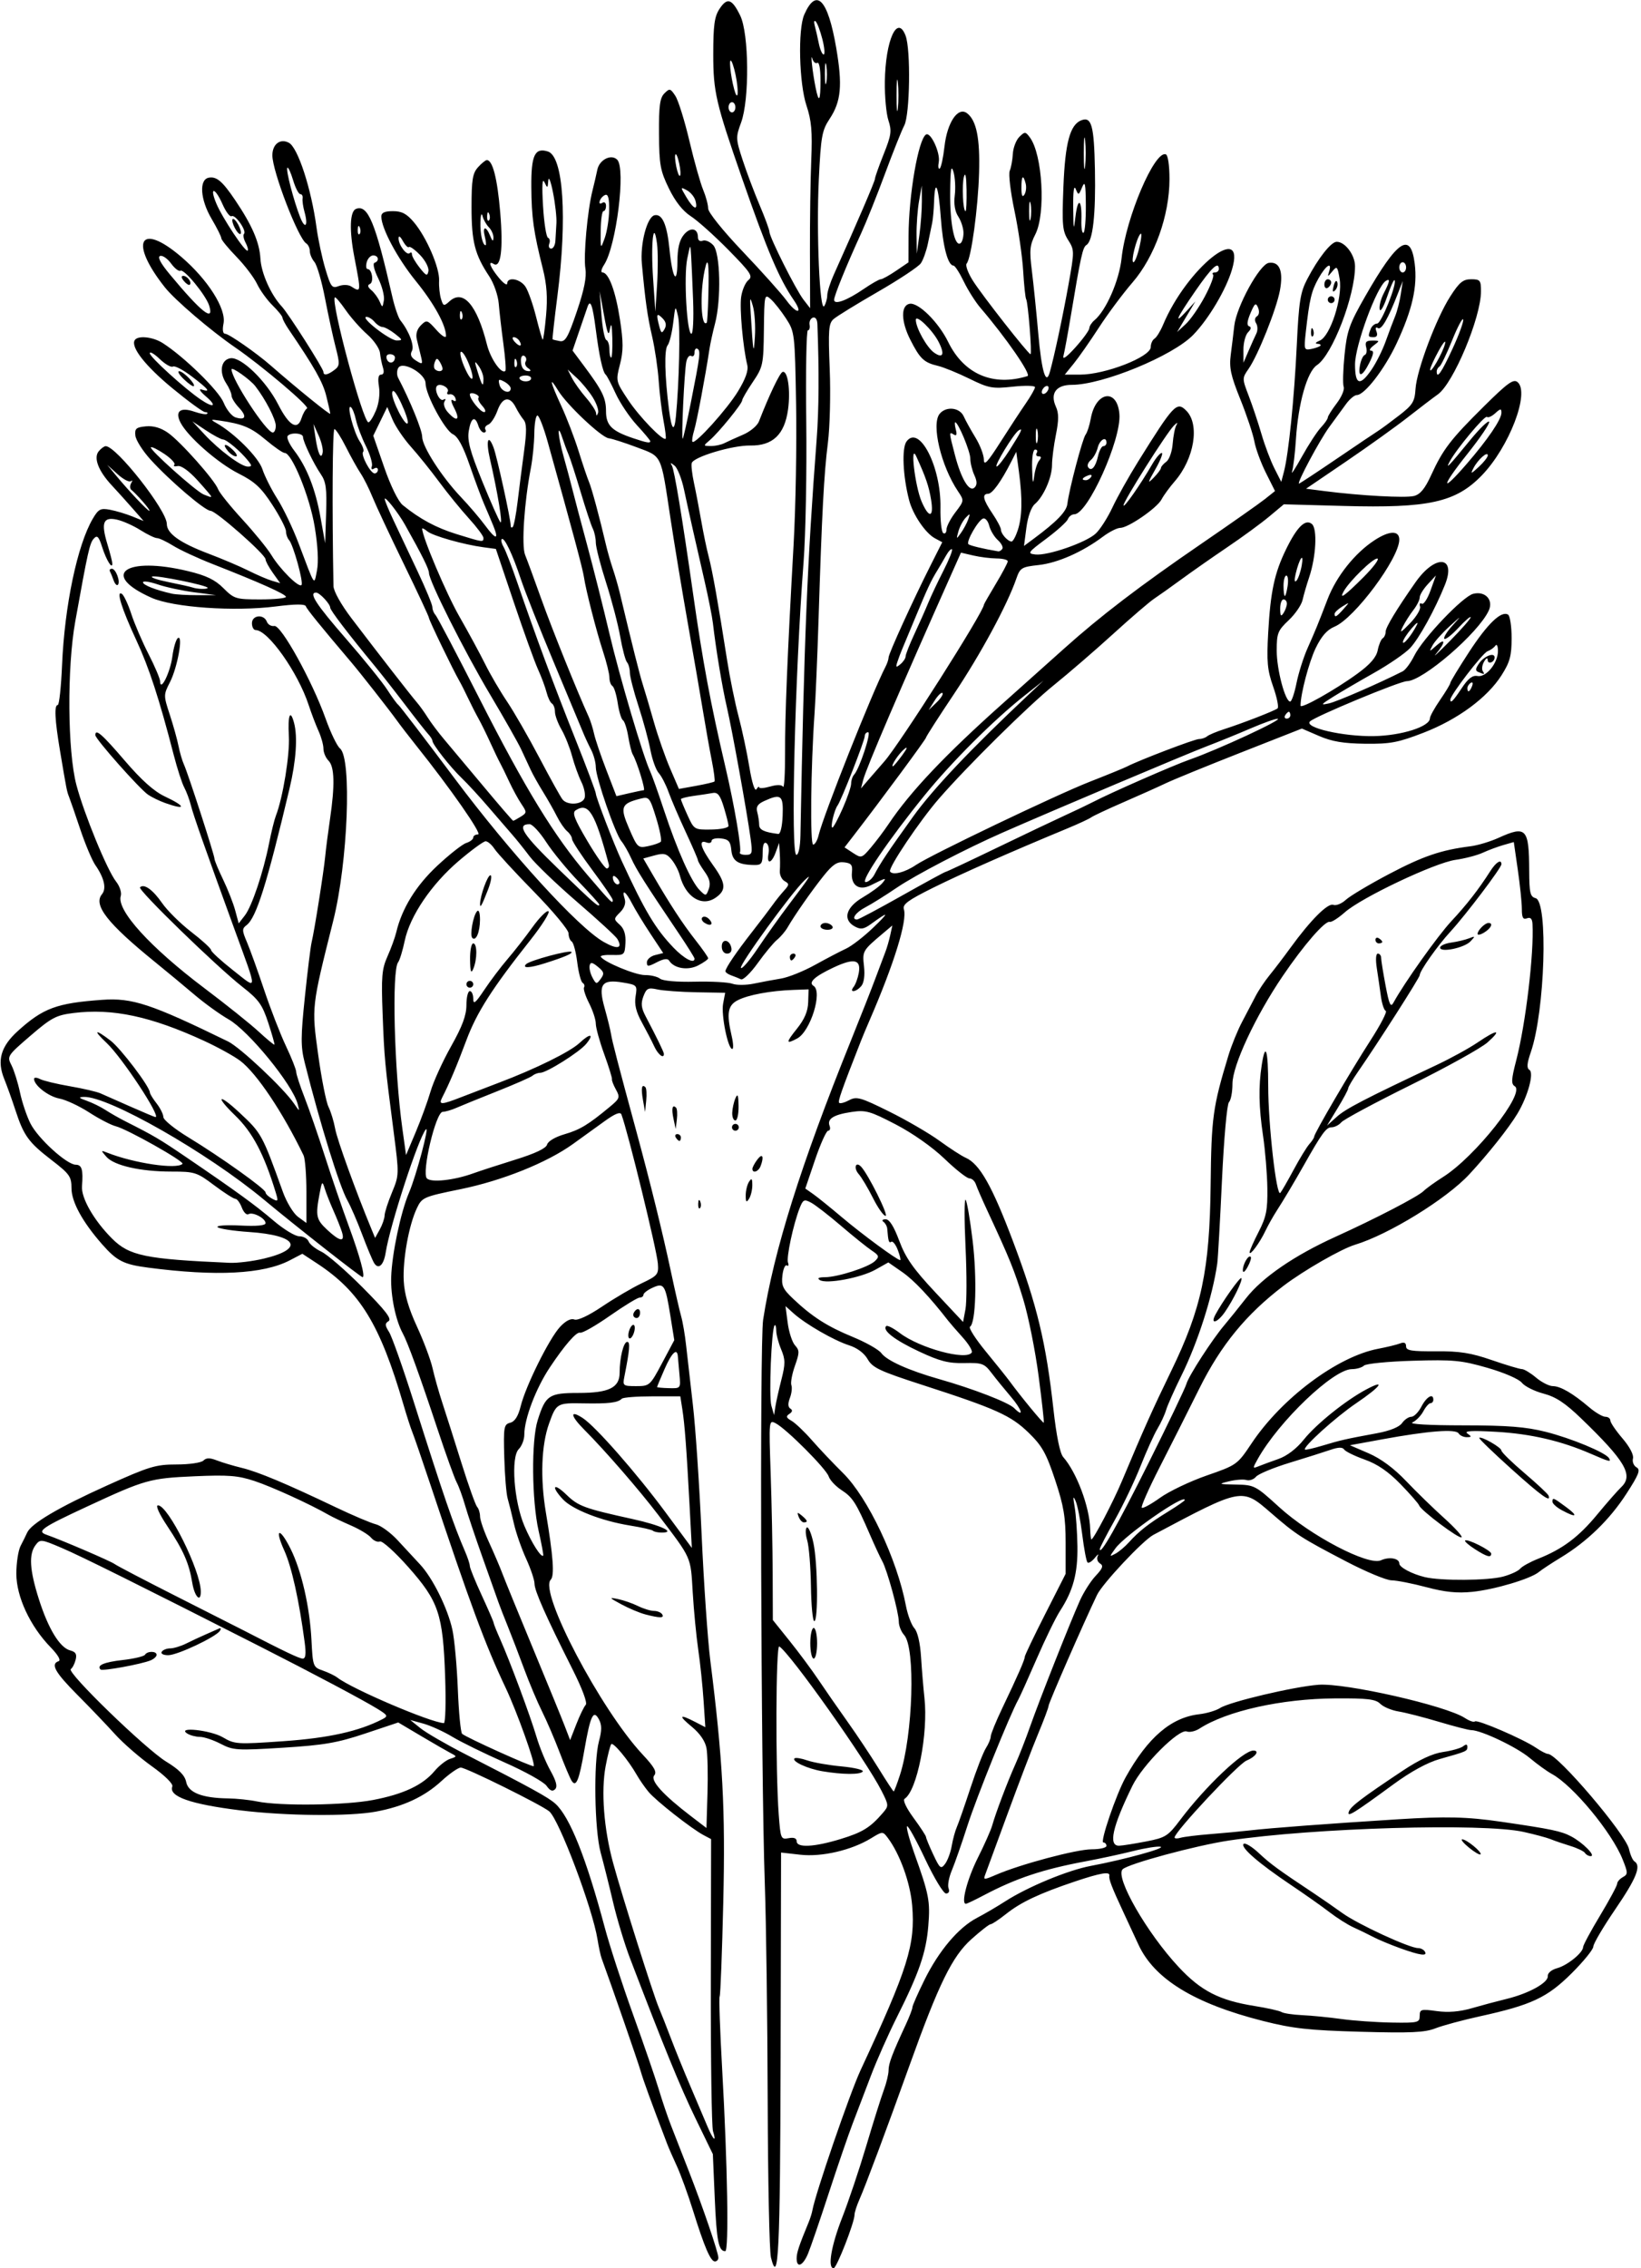 <?xml version="1.0" encoding="UTF-8" standalone="no"?>
<!-- Created with Inkscape (http://www.inkscape.org/) -->

<svg
   xmlns:dc="http://purl.org/dc/elements/1.1/"
   xmlns:cc="http://creativecommons.org/ns#"
   xmlns:rdf="http://www.w3.org/1999/02/22-rdf-syntax-ns#"
   xmlns:svg="http://www.w3.org/2000/svg"
   xmlns="http://www.w3.org/2000/svg"
   xmlns:sodipodi="http://sodipodi.sourceforge.net/DTD/sodipodi-0.dtd"
   xmlns:inkscape="http://www.inkscape.org/namespaces/inkscape"
   id="svg4156"
   version="1.1"
   inkscape:version="0.91 r13725"
   width="451.875"
   height="624.375"
   viewBox="0 0 451.875 624.375"
   sodipodi:docname="NakedStemmedDesertParsley.svg">
  <defs
     id="defs4160" />
  <sodipodi:namedview
     pagecolor="#ffffff"
     bordercolor="#666666"
     borderopacity="1"
     objecttolerance="10"
     gridtolerance="10"
     guidetolerance="10"
     inkscape:pageopacity="0"
     inkscape:pageshadow="2"
     inkscape:window-width="1600"
     inkscape:window-height="837"
     id="namedview4158"
     showgrid="false"
     inkscape:zoom="1.0730731"
     inkscape:cx="225.9375"
     inkscape:cy="312.1875"
     inkscape:window-x="-8"
     inkscape:window-y="-8"
     inkscape:window-maximized="1"
     inkscape:current-layer="svg4156" />
  <path
     style="fill:#000000"
     d="m 212.29,621.387 c -0.429,-1.708 -0.833,-21.246 -0.897,-43.418 -0.064,-22.172 -0.421,-48.961 -0.794,-59.531 -1.076,-30.559 -1.425,-148.894 -0.458,-155.156 2.935,-18.998 10.38,-42.658 24.188,-76.875 2.705,-6.703 5.777,-14.508 6.826,-17.344 1.049,-2.836 2.24,-6 2.647,-7.031 0.407,-1.031 1.005,-3.091 1.33,-4.578 l 0.591,-2.703 -2.653,2.234 c -5.542,4.668 -5.626,4.815 -5.155,8.999 0.277,2.457 -0.002,4.547 -0.722,5.415 -1.442,1.738 -3.489,1.971 -2.122,0.242 0.51,-0.645 1.142,-2.365 1.405,-3.824 0.67,-3.712 -1.288,-4.144 -6.89,-1.52 -5.239,2.454 -7.09,4.142 -5.57,5.081 2.565,1.585 -0.833,12.521 -4.501,14.484 -3.161,1.692 -3.173,1.176 -0.062,-2.696 2.081,-2.589 3.014,-4.782 3.091,-7.266 l 0.111,-3.557 -4.219,0.153 c -6.266,0.227 -12.327,1.346 -15.234,2.813 -2.814,1.42 -3.189,3.586 -1.717,9.925 0.449,1.934 0.519,3.516 0.155,3.516 -1.197,0 -3.097,-9.391 -2.521,-12.462 l 0.564,-3.007 -7.865,-0.138 c -4.326,-0.076 -9.175,-0.425 -10.775,-0.777 -2.564,-0.563 -3.023,-0.339 -3.868,1.883 -0.739,1.943 -0.604,3.197 0.586,5.464 3.221,6.135 5.051,9.901 5.051,10.397 0,1.45 -1.61,0.198 -2.654,-2.064 -0.654,-1.418 -2.193,-4.398 -3.418,-6.622 -1.597,-2.897 -2.085,-4.929 -1.722,-7.165 0.495,-3.049 0.415,-3.137 -3.451,-3.79 -5.889,-0.995 -6.925,0.443 -5.068,7.039 0.797,2.831 1.586,6.037 1.753,7.124 0.305,1.99 1.998,8.493 6.929,26.618 3.877,14.252 7.312,28.187 9.59,38.906 1.096,5.156 2.353,10.641 2.794,12.188 0.441,1.547 1.053,5.133 1.359,7.969 0.307,2.836 1.149,10.219 1.871,16.406 0.723,6.188 1.803,22.219 2.401,35.625 0.598,13.406 1.673,29.016 2.388,34.688 3.448,27.329 4.179,40.936 3.578,66.562 -0.327,13.922 -0.775,25.606 -0.996,25.964 -0.221,0.358 0.092,9.429 0.696,20.156 1.479,26.279 1.877,49.973 0.84,49.973 -1.821,0 -2.379,-2.812 -2.884,-14.531 l -0.525,-12.188 -4.78,-9.844 c -4.223,-8.697 -8.698,-19.631 -18.033,-44.062 -1.478,-3.867 -3.579,-10.828 -4.671,-15.469 -1.091,-4.641 -2.622,-10.758 -3.402,-13.594 -1.716,-6.243 -2.006,-25.011 -0.473,-30.699 0.808,-3.001 0.805,-4.48 -0.014,-6.009 -1.512,-2.825 -2.357,-1.058 -3.988,8.339 -1.481,8.536 -2.296,10.503 -3.54,8.548 -0.445,-0.7 -1.931,-4.225 -3.303,-7.834 -1.372,-3.609 -3.547,-8.672 -4.835,-11.25 -1.287,-2.578 -3.51,-7.852 -4.939,-11.719 -1.429,-3.867 -3.453,-9.141 -4.498,-11.719 -1.045,-2.578 -2.194,-5.531 -2.554,-6.562 -0.359,-1.031 -2.307,-6.516 -4.327,-12.188 -2.021,-5.672 -4.221,-12.23 -4.89,-14.575 -0.669,-2.344 -1.702,-5.17 -2.296,-6.28 -0.594,-1.11 -2.943,-7.629 -5.22,-14.488 -4.995,-15.043 -8.249,-24.01 -9.628,-26.533 -1.96,-3.584 -3.353,-10.343 -3.188,-15.469 0.206,-6.432 2.634,-17.919 4.919,-23.269 2.001,-4.687 5.714,-18.629 4.634,-17.401 -2.026,2.303 -9.894,26.4 -11.062,33.882 -0.546,3.498 -1.975,4.813 -3.176,2.924 -0.452,-0.711 -1.932,-4.245 -3.29,-7.854 -1.358,-3.609 -3.189,-7.834 -4.068,-9.389 C 93.488,326.594 88.167,309.437 83.902,292.5 c -1.111,-4.414 -1.104,-7.02 0.051,-18.097 0.742,-7.117 1.575,-13.867 1.851,-15 0.759,-3.115 3.333,-19.364 3.742,-23.622 0.198,-2.062 0.795,-6.703 1.326,-10.312 1.373,-9.325 1.245,-14.424 -0.403,-16.071 -0.773,-0.773 -1.406,-2.262 -1.406,-3.307 0,-1.045 -0.604,-3.23 -1.343,-4.855 -0.739,-1.625 -1.966,-4.853 -2.728,-7.173 -2.948,-8.977 -11.189,-20.625 -14.592,-20.625 -0.563,0 -1.024,-0.844 -1.024,-1.875 0,-2.262 3.271,-2.6 4.106,-0.425 0.306,0.798 1.232,1.325 2.057,1.172 1.851,-0.343 10.421,15.134 14.121,25.503 1.38,3.867 3.162,7.563 3.961,8.212 3.304,2.689 2.178,31.339 -1.865,47.451 -6.002,23.919 -5.973,23.656 -4.126,36.957 0.91,6.552 2.181,12.967 2.825,14.256 0.644,1.289 1.471,4.003 1.839,6.03 0.55,3.032 5.693,17.242 10.029,27.709 l 0.966,2.333 1.291,-2.333 c 0.71,-1.283 1.306,-3.015 1.325,-3.849 0.018,-0.834 0.933,-3.681 2.033,-6.328 1.969,-4.738 1.977,-4.988 0.512,-16.297 -2.507,-19.346 -2.614,-20.49 -3.086,-32.762 -0.397,-10.338 -0.221,-12.433 1.34,-15.938 0.989,-2.219 2.075,-5.207 2.414,-6.638 1.552,-6.545 5.397,-12.782 11.262,-18.269 3.345,-3.129 6.948,-5.964 8.007,-6.3 1.059,-0.336 1.925,-1.005 1.925,-1.485 0,-0.481 0.603,-0.874 1.34,-0.874 1.214,0 -7.592,-12.633 -17.083,-24.505 -1.912,-2.392 -4.32,-5.521 -5.351,-6.953 -2.094,-2.909 -10.004,-12.994 -12.461,-15.886 -8.523,-10.036 -12.268,-14.654 -12.536,-15.458 -0.215,-0.645 -2.902,-0.628 -8.286,0.054 -11.476,1.453 -28.203,0.282 -34.218,-2.395 -14.332,-6.38 -7.25,-11.51 10.105,-7.321 4.991,1.205 7.385,2.36 9.712,4.688 C 64.483,164.858 64.95,165 71.688,165 c 3.884,0 7.056,-0.316 7.048,-0.703 -0.015,-0.727 -7.139,-3.916 -20.142,-9.015 -4.125,-1.618 -9.026,-3.89 -10.892,-5.049 -1.866,-1.159 -3.878,-2.108 -4.472,-2.108 -0.594,0 -2.665,-1 -4.602,-2.223 -1.937,-1.223 -4.828,-2.51 -6.425,-2.861 -3.783,-0.831 -4.432,0.812 -2.644,6.702 0.747,2.462 1.363,4.876 1.368,5.366 0.02,1.77 -1.647,-0.916 -2.794,-4.503 -0.944,-2.95 -1.366,-3.38 -2.308,-2.344 -1.125,1.238 -1.641,3.545 -5.105,22.831 -2.289,12.744 -2.129,35.702 0.314,44.964 2.109,7.996 8.475,23.492 10.937,26.622 0.997,1.267 1.576,3.041 1.289,3.946 -1.235,3.892 8.063,14.127 23.165,25.497 5.833,4.392 12.478,9.71 14.766,11.818 2.288,2.108 4.255,3.736 4.371,3.618 0.116,-0.118 -0.648,-2.83 -1.697,-6.026 -1.639,-4.993 -2.635,-6.379 -7.067,-9.844 -7.078,-5.532 -28.924,-26.75 -28.243,-27.431 1.093,-1.093 3.524,0.64 6.09,4.342 1.438,2.075 5.059,5.654 8.048,7.954 2.988,2.299 5.433,4.539 5.433,4.978 0,0.438 2.707,2.924 6.015,5.524 6.926,5.443 6.881,6.48 0.475,-11.118 -8.271,-22.72 -11.362,-31.504 -12.048,-34.241 -0.391,-1.559 -1.218,-3.782 -1.838,-4.941 -0.62,-1.159 -1.915,-5.156 -2.878,-8.884 -4.005,-15.505 -6.803,-24.091 -10.305,-31.621 -4.053,-8.714 -5.646,-13.8 -4.004,-12.785 0.551,0.341 1.725,2.829 2.607,5.53 0.882,2.701 3.024,7.68 4.759,11.066 1.735,3.385 3.168,6.76 3.184,7.5 0.067,3.04 2.789,-2.468 3.365,-6.809 0.332,-2.499 1.026,-4.805 1.543,-5.125 1.502,-0.928 -0.133,8.113 -2.197,12.152 -1.788,3.499 -1.789,3.651 -0.059,8.923 0.968,2.95 2.051,6.832 2.406,8.628 0.355,1.796 1.033,4.108 1.507,5.14 1.134,2.467 8.404,24.897 8.404,25.928 0,0.44 1.066,3.009 2.369,5.71 1.303,2.701 2.803,6.523 3.334,8.493 l 0.965,3.582 1.684,-2.169 c 1.953,-2.516 5.107,-11.909 6.694,-19.934 0.607,-3.068 1.44,-6.443 1.851,-7.5 1.944,-4.993 3.873,-16.833 3.582,-21.988 -0.324,-5.752 0.38,-7.526 1.431,-3.606 1.024,3.82 0.57,10.432 -1.238,18.047 -6.272,26.411 -9.17,35.618 -11.847,37.641 -1.274,0.963 -1.262,1.465 0.117,4.688 0.849,1.985 2.972,7.874 4.717,13.088 1.745,5.213 4.448,12.174 6.007,15.469 1.558,3.294 2.834,6.509 2.834,7.143 4.07e-4,0.634 1.034,3.798 2.298,7.031 1.263,3.233 3.783,10.519 5.6,16.19 1.816,5.672 4.736,14.203 6.487,18.959 3.153,8.56 4.719,14.322 3.892,14.322 -0.527,0 -18.286,-13.945 -27.113,-21.291 -15.578,-12.964 -42.935,-28.572 -49.641,-28.323 -1.579,0.059 -1.41,0.28 0.822,1.071 1.547,0.548 3.867,1.689 5.156,2.535 1.289,0.846 3.82,2.283 5.625,3.195 7.675,3.876 9.27,4.816 16.406,9.669 13.995,9.517 19.213,13.306 24.244,17.605 2.761,2.359 5.937,4.289 7.058,4.289 1.121,0 2.281,0.635 2.579,1.411 0.298,0.776 1.879,2.046 3.515,2.822 1.635,0.776 6.758,5.217 11.382,9.868 6.263,6.298 8.084,8.658 7.138,9.248 -1.059,0.66 -1.037,1.162 0.134,3.019 0.772,1.225 3.814,9.821 6.759,19.102 8.3,26.16 10.917,33.789 14.197,41.392 0.701,1.625 1.274,3.387 1.274,3.916 0,0.529 1.477,4.158 3.281,8.065 1.805,3.907 3.281,7.317 3.281,7.579 0,0.261 0.799,2.263 1.775,4.449 2.661,5.957 8.295,21.095 10.029,26.943 0.841,2.836 2.561,7.009 3.824,9.273 1.628,2.92 2.004,4.408 1.294,5.118 -0.71,0.71 -1.395,0.44 -2.354,-0.929 -0.744,-1.062 -5.908,-3.944 -11.476,-6.405 -5.568,-2.461 -12.08,-5.655 -14.472,-7.099 -2.392,-1.444 -5.978,-3.074 -7.969,-3.624 l -3.62,-0.999 2.812,2.263 c 1.547,1.245 7.031,4.424 12.188,7.065 18.342,9.396 23.019,11.966 24.958,13.718 3.97,3.587 8.477,14.884 13.613,34.118 1.308,4.898 4.811,15.656 7.784,23.906 2.973,8.25 6.163,17.531 7.088,20.625 0.925,3.094 2.424,7.523 3.331,9.844 0.907,2.32 3.13,8.016 4.941,12.656 3.888,9.965 8.128,22.396 8.128,23.829 0,0.558 -0.429,1.014 -0.953,1.014 -1.196,0 -2.871,-3.898 -6.043,-14.062 -1.368,-4.383 -3.364,-9.867 -4.435,-12.188 -1.072,-2.32 -2.27,-5.062 -2.663,-6.094 -4.664,-12.247 -6.539,-17.399 -7.335,-20.156 -0.745,-2.581 -8.05,-23.66 -10.722,-30.938 -0.284,-0.773 -0.785,-3.094 -1.114,-5.156 -1.366,-8.577 -10.589,-33.037 -13.307,-35.293 -2.167,-1.798 -22.889,-12.051 -24.356,-12.051 -0.716,0 -3.113,1.669 -5.326,3.708 -4.674,4.308 -10.493,7.018 -18.08,8.421 -7.335,1.356 -24.894,1.185 -37.386,-0.364 -13.665,-1.694 -19.693,-3.815 -18.64,-6.557 0.277,-0.722 -2.026,-2.996 -5.659,-5.588 -3.369,-2.404 -7.918,-6.361 -10.109,-8.793 -2.191,-2.432 -6.841,-7.295 -10.334,-10.807 -6.22,-6.254 -7.501,-8.544 -5.208,-9.308 0.698,-0.233 -0.169,-1.733 -2.224,-3.849 C 8.275,447.615 4.5,439.504 4.5,433.19 c 0,-2.978 0.53,-6.426 1.177,-7.662 0.647,-1.236 1.46,-2.88 1.805,-3.653 1.112,-2.489 8.715,-6.974 21.926,-12.933 11.704,-5.279 13.479,-5.817 19.212,-5.817 3.493,0 6.797,-0.48 7.39,-1.073 0.79,-0.79 1.765,-0.802 3.703,-0.044 1.447,0.566 4.529,1.488 6.849,2.049 4.498,1.087 12.106,4.274 25.851,10.83 4.679,2.232 9.663,4.348 11.075,4.702 1.412,0.354 4.123,2.339 6.024,4.409 1.901,2.071 4.663,5.05 6.138,6.622 3.47,3.697 7.606,12.031 8.919,17.974 0.57,2.578 1.244,9.933 1.5,16.345 0.255,6.411 0.787,11.957 1.182,12.324 1.059,0.983 19.36,9.252 19.708,8.904 0.56,-0.56 -4.638,-15.069 -7.751,-21.635 -5.588,-11.787 -9.69,-22.859 -20.664,-55.781 -2.32,-6.961 -4.57,-13.5 -5,-14.531 -0.43,-1.031 -1.52,-4.406 -2.423,-7.5 -6.468,-22.163 -11.96,-31.15 -23.787,-38.921 l -4.072,-2.676 -3.475,1.812 c -7.281,3.795 -20.259,4.462 -39.005,2.005 -6.752,-0.885 -8.631,-1.841 -12.677,-6.448 -5.42,-6.173 -8.417,-11.668 -8.417,-15.431 0,-3.176 -0.524,-3.915 -5.48,-7.728 C 7.851,314.439 6.552,312.65 4.255,305.625 3.328,302.789 1.936,298.904 1.16,296.992 -0.896,291.922 0.215,288.042 4.945,283.773 11.897,277.498 15.616,276.126 28.125,275.224 c 8.295,-0.599 13.463,1.11 34.676,11.462 3.338,1.629 15.249,12.83 18.147,17.065 1.603,2.343 1.604,2.343 1.015,0.138 -1.434,-5.374 -13.469,-20.117 -19.009,-23.286 -2.398,-1.372 -6.629,-4.424 -9.402,-6.782 -2.772,-2.358 -7.643,-6.397 -10.823,-8.975 -13.172,-10.678 -17.119,-15.721 -14.642,-18.706 1.284,-1.547 0.608,-4.493 -1.839,-8.013 -0.896,-1.289 -2.761,-5.719 -4.145,-9.844 -1.384,-4.125 -2.768,-8.133 -3.076,-8.906 -0.618,-1.552 -0.686,-1.897 -2.492,-12.656 -1.444,-8.603 -1.645,-12.656 -0.628,-12.656 0.39,0 0.922,-4.957 1.182,-11.016 0.7,-16.34 4.212,-33.043 8.468,-40.275 1.56,-2.651 2.125,-2.943 4.747,-2.451 1.637,0.307 4.387,1.129 6.11,1.826 l 3.134,1.268 -3.074,-3.504 c -1.691,-1.927 -4.252,-4.766 -5.692,-6.309 -3.692,-3.954 -5.084,-7.589 -3.595,-9.384 0.642,-0.773 1.504,-1.405 1.917,-1.405 2.939,0 16.832,17.666 16.832,21.403 0,2.641 3.617,5.216 11.528,8.207 3.715,1.404 8.652,3.505 10.972,4.668 2.32,1.163 5.231,2.412 6.469,2.776 l 2.25,0.662 -2.016,-2.831 c -1.109,-1.557 -2.016,-3.241 -2.016,-3.743 0,-1.314 -13.632,-13.327 -15.14,-13.343 -1.558,-0.016 -11.262,-8.306 -16.55,-14.138 -2.148,-2.369 -4.018,-5.322 -4.155,-6.562 -0.213,-1.932 0.199,-2.298 2.879,-2.555 2.084,-0.2 4.117,0.392 6.094,1.773 3.45,2.411 12.875,13.019 13.813,15.548 0.353,0.951 3.354,4.682 6.668,8.292 3.315,3.609 6.923,8.039 8.018,9.844 2.345,3.865 7.497,9 8.262,8.236 0.647,-0.647 -2.258,-11.155 -3.431,-12.407 C 79.125,148.151 78.75,147.075 78.75,146.249 c 0,-0.826 -1.699,-4.116 -3.776,-7.312 -3.074,-4.731 -4.801,-6.328 -9.288,-8.594 -5.683,-2.869 -13.907,-10.066 -15.95,-13.959 -1.657,-3.157 -0.103,-4.413 3.782,-3.058 1.67,0.582 3.248,0.845 3.509,0.585 0.26,-0.26 0.009,-0.473 -0.559,-0.473 -0.568,0 -4.615,-2.953 -8.993,-6.561 -7.47,-6.156 -11.54,-11.352 -10.373,-13.24 0.84,-1.36 4.982,-0.932 7.697,0.795 5.858,3.725 15.438,13.085 16.779,16.393 0.776,1.914 2.247,3.746 3.269,4.07 2.809,0.891 3.214,-0.271 0.939,-2.692 -1.119,-1.191 -2.035,-2.681 -2.035,-3.311 0,-0.629 -0.665,-2.16 -1.479,-3.401 -2.015,-3.075 -1.416,-6.505 1.201,-6.878 2.96,-0.421 9.839,6.253 13.152,12.761 2.965,5.823 5.314,7.205 6.391,3.758 0.371,-1.189 1.06,-2.411 1.531,-2.714 C 85.344,111.903 72.061,100.644 64.688,95.586 57.998,90.996 48.194,82.613 45.402,79.096 35.471,66.584 38.462,60.94 49.869,70.666 57.22,76.934 62.354,85.025 61.546,89.066 61.197,90.813 61.371,91.875 62.007,91.875 c 0.998,0 8.57,5.268 12.456,8.665 7.263,6.35 16.474,13.813 16.474,13.347 0,-0.306 -0.496,-2.525 -1.102,-4.932 -0.962,-3.821 -3.195,-7.771 -10.296,-18.214 -0.95,-1.397 -1.739,-2.874 -1.753,-3.281 -0.014,-0.408 -1.252,-1.944 -2.75,-3.413 -1.498,-1.47 -3.409,-4.115 -4.245,-5.877 C 69.954,76.406 67.395,73.035 65.104,70.677 62.812,68.319 60.938,66.026 60.938,65.58 c 0,-0.446 -1.202,-2.849 -2.672,-5.342 -3.119,-5.289 -3.507,-10.797 -0.799,-11.319 2.148,-0.414 3.769,0.955 7.266,6.136 4.694,6.955 6.726,11.656 6.978,16.138 0.225,4.01 2.886,9.968 5.887,13.18 1.823,1.951 11.465,17.095 11.465,18.006 0,1.077 1.169,0.864 3.032,-0.551 1.485,-1.128 1.513,-1.673 0.318,-6.298 C 91.694,92.747 90.374,86.672 89.48,82.031 88.585,77.391 87.282,72.928 86.583,72.114 85.884,71.3 85.312,69.953 85.312,69.122 c 0,-0.831 -0.446,-1.787 -0.992,-2.124 C 82.116,65.635 75,47.135 75,42.767 c 0,-3.093 2.165,-4.742 4.549,-3.466 2.486,1.33 6.167,12.616 7.611,23.336 0.439,3.255 1.537,8.387 2.44,11.403 1.498,4.999 1.823,5.416 3.677,4.711 1.12,-0.426 2.632,-0.396 3.363,0.067 2.833,1.793 2.832,1.801 0.937,-8.037 -1.431,-7.428 -1.25,-12.625 0.464,-13.283 3.269,-1.254 5.33,3.735 9.982,24.155 0.657,2.886 1.67,5.839 2.25,6.562 2.405,2.999 3.913,7.042 3.141,8.421 -0.557,0.995 -0.214,1.787 1.143,2.634 1.807,1.128 1.899,1.045 1.347,-1.218 -0.325,-1.336 -0.833,-3.422 -1.128,-4.637 -0.348,-1.432 0.046,-2.792 1.12,-3.866 1.584,-1.584 1.772,-1.528 4.287,1.286 1.465,1.64 2.63,2.365 2.63,1.637 0,-2.95 -3.3,-8.948 -8.325,-15.129 C 109.443,71.138 105,62.825 105,59.592 c 0,-1.044 0.922,-1.467 3.198,-1.467 2.455,0 3.796,0.708 5.773,3.047 3.477,4.115 7.116,12.554 6.94,16.096 -0.079,1.589 0.159,3.855 0.53,5.035 0.628,2.003 0.786,2.045 2.362,0.619 3.744,-3.388 7.561,1.042 10.291,11.942 0.986,3.938 4.026,8.267 5.071,7.222 0.221,-0.221 -0.024,-3.559 -0.544,-7.416 -0.521,-3.858 -1.099,-8.85 -1.285,-11.095 -0.188,-2.263 -1.35,-5.605 -2.609,-7.5 -3.976,-5.985 -4.881,-9.513 -4.881,-19.024 0,-7.576 0.29,-9.362 1.786,-11.016 0.982,-1.085 2.071,-1.973 2.42,-1.973 1.607,0 2.901,5.054 3.693,14.427 0.853,10.098 0.179,15.393 -1.803,14.168 -1.684,-1.041 -0.981,0.874 1.375,3.749 1.268,1.547 2.321,2.285 2.339,1.641 0.057,-1.968 3.656,-1.304 5.083,0.938 0.739,1.16 2.026,4.829 2.862,8.153 0.835,3.324 1.658,6.183 1.828,6.353 0.17,0.17 0.591,-2.796 0.935,-6.592 0.454,-5.006 0.211,-8.553 -0.885,-12.915 -2.553,-10.161 -3.113,-14.143 -3.171,-22.54 -0.06,-8.721 0.956,-10.891 4.566,-9.745 4.268,1.354 5.375,18.269 2.609,39.84 -0.825,6.432 -1.418,11.77 -1.318,11.864 0.1,0.094 0.995,0.316 1.99,0.494 1.519,0.272 2.27,-1.036 4.693,-8.178 2.023,-5.961 2.726,-9.479 2.352,-11.775 -0.568,-3.492 0.566,-16.006 1.942,-21.442 0.457,-1.805 1.063,-4.413 1.348,-5.797 0.566,-2.752 3.824,-4.392 5.465,-2.751 2.419,2.419 -0.246,23.801 -3.605,28.927 C 165.582,74.046 165.378,75 165.892,75 c 1.712,0 3.625,5.141 4.822,12.963 0.953,6.226 0.954,8.636 0.003,12.347 -1.17,4.566 -1.148,4.661 2.24,9.766 3.103,4.674 9.623,11.408 10.346,10.685 0.161,-0.161 -0.108,-2.402 -0.599,-4.98 -0.49,-2.578 -1.084,-7.489 -1.319,-10.913 -0.235,-3.424 -1.045,-8.909 -1.8,-12.187 -1.314,-5.707 -1.879,-9.7 -2.835,-20.034 -0.516,-5.576 1.434,-12.994 3.524,-13.406 2.102,-0.415 3.408,2.589 4.081,9.388 0.798,8.049 2.143,10.166 2.179,3.428 0.02,-3.702 0.545,-5.925 1.752,-7.415 1.8,-2.223 3.901,-1.863 3.901,0.67 0,0.862 0.535,1.246 1.318,0.945 0.725,-0.278 2.035,0.286 2.911,1.254 1.938,2.141 2.222,14.93 0.479,21.551 -0.611,2.32 -1.301,5.484 -1.534,7.031 -1.116,7.407 -3.485,19.973 -4.228,22.418 -0.456,1.502 -0.66,2.899 -0.453,3.106 0.758,0.758 9.567,-9.005 12.549,-13.909 2.089,-3.434 2.904,-5.748 2.545,-7.224 -1.198,-4.929 -2.152,-15.6 -1.678,-18.788 0.279,-1.878 1.178,-3.949 1.997,-4.601 1.306,-1.039 0.627,-2.062 -5.504,-8.293 -3.847,-3.909 -8.51,-8.085 -10.361,-9.28 -2.212,-1.427 -4.282,-4.049 -6.033,-7.644 -2.379,-4.884 -2.672,-6.503 -2.727,-15.049 -0.049,-7.709 0.241,-9.878 1.487,-11.124 1.439,-1.439 1.651,-1.39 3.017,0.694 0.808,1.233 2.546,6.802 3.863,12.375 1.317,5.573 3.018,11.626 3.78,13.45 0.762,1.824 1.386,4.149 1.386,5.167 0,1.064 4.04,6.095 9.506,11.839 5.228,5.493 10.657,11.556 12.063,13.472 2.84,3.87 4.669,3.781 2.006,-0.097 -3.998,-5.82 -7.316,-13.628 -14.191,-33.387 -7.276,-20.912 -7.977,-23.923 -7.977,-34.26 0,-7.968 0.33,-10.388 1.7,-12.48 2.137,-3.262 3.45,-2.847 5.721,1.808 2.43,4.982 2.578,23.14 0.241,29.464 -1.494,4.043 -1.476,4.473 0.433,10.312 1.096,3.352 3.203,8.945 4.683,12.43 1.48,3.485 2.69,6.78 2.69,7.321 0,1.469 7.292,15.985 9.387,18.686 l 1.817,2.344 -0.048,-15.469 c -0.026,-8.508 0.136,-19.898 0.361,-25.312 0.326,-7.858 0.062,-10.884 -1.313,-15 -2.035,-6.096 -2.401,-20.972 -0.615,-25.034 3.321,-7.554 6.495,-4.268 8.792,9.102 1.778,10.348 1.367,14.799 -1.809,19.598 -2.106,3.182 -2.4,4.824 -2.97,16.574 -0.713,14.703 0.242,36.924 1.501,34.936 0.443,-0.698 0.811,-2.031 0.819,-2.962 0.007,-0.931 0.81,-3.462 1.782,-5.625 6.496,-14.456 11.358,-25.774 11.358,-26.442 0,-0.43 1.079,-3.478 2.397,-6.773 2.098,-5.243 2.261,-6.405 1.306,-9.298 -0.6,-1.818 -1.043,-6.62 -0.984,-10.671 0.167,-11.416 3.431,-18.639 5.712,-12.639 1.457,3.833 1.192,21.754 -0.366,24.714 -0.72,1.369 -3.105,7.34 -5.3,13.27 -2.195,5.93 -5.151,13.312 -6.569,16.406 -4.052,8.844 -7.446,17.192 -7.446,18.316 0,1.479 3.503,0.199 8.138,-2.976 2.155,-1.476 4.272,-2.684 4.704,-2.684 0.432,0 2.327,-1.047 4.21,-2.327 l 3.425,-2.327 0.022,-7.282 c 0.034,-11.235 2.679,-26.588 4.808,-27.904 1.286,-0.795 3.992,5.059 3.508,7.589 -0.231,1.207 -0.114,2.006 0.259,1.776 0.373,-0.231 0.966,-2.961 1.318,-6.068 0.759,-6.709 3.744,-11.078 6.24,-9.136 2.575,2.003 3.553,6.863 3.287,16.329 -0.274,9.752 -2.171,23.641 -3.417,25.019 -0.41,0.454 0.348,2.563 1.686,4.688 C 270.414,81.263 283.147,97.5 283.77,97.5 c 0.459,0 -0.676,-14.292 -1.203,-15.145 -0.218,-0.353 -0.589,-3.878 -0.825,-7.834 -0.236,-3.956 -1.317,-11.411 -2.403,-16.567 -1.086,-5.156 -1.669,-10.074 -1.296,-10.93 0.373,-0.856 0.758,-2.95 0.856,-4.654 0.098,-1.704 0.904,-3.814 1.791,-4.688 1.516,-1.494 1.69,-1.485 2.906,0.155 3.49,4.705 4.406,20.967 1.502,26.659 -1.528,2.996 -1.662,4.403 -0.957,10.041 0.452,3.606 1.245,11.38 1.763,17.276 0.909,10.346 2.102,14.392 3.156,10.703 1.195,-4.182 3.634,-15.595 5.18,-24.242 1.635,-9.142 1.632,-9.453 -0.102,-12.188 -1.58,-2.491 -1.727,-4.136 -1.312,-14.665 0.478,-12.133 1.823,-17.116 4.943,-18.313 2.803,-1.076 3.497,1.437 3.735,13.51 0.246,12.484 -0.565,19.722 -2.331,20.814 -1.035,0.64 -1.546,2.957 -4.351,19.756 -0.818,4.898 -1.712,9.75 -1.986,10.781 -0.314,1.181 0.906,0.312 3.293,-2.344 2.085,-2.32 3.81,-4.694 3.832,-5.276 0.022,-0.581 0.652,-1.565 1.4,-2.186 3.226,-2.677 6.828,-10.915 7.489,-17.125 1.183,-11.119 9.059,-29.618 12.158,-28.559 0.608,0.208 1.024,2.981 1.024,6.826 0,10 -4.079,21.39 -10.192,28.464 -2.644,3.06 -6.806,8.646 -9.249,12.413 -2.442,3.767 -5.555,8.221 -6.917,9.896 l -2.477,3.047 4.192,0 c 6.957,0 19.486,-4.883 19.486,-7.595 0,-0.918 0.465,-1.957 1.033,-2.308 0.568,-0.351 1.629,-2.065 2.358,-3.81 6.499,-15.554 22.963,-28.762 18.986,-15.231 -1.626,5.53 -6.431,13.626 -10.69,18.007 -5.648,5.811 -24.959,13.749 -33.448,13.749 -4.301,0 -6.017,2.366 -4.358,6.008 0.811,1.779 0.812,3.689 0.005,7.71 -0.59,2.94 -1.073,6.686 -1.073,8.326 0,3.439 -2.321,8.726 -4.728,10.769 -0.987,0.838 -1.925,3.452 -2.322,6.468 l -0.665,5.062 2.685,-1.993 c 6.373,-4.73 9.017,-7.471 9.263,-9.603 0.446,-3.862 4.164,-17.972 5.022,-19.061 0.447,-0.566 1.086,-2.554 1.421,-4.416 1.353,-7.523 7.336,-8.409 7.883,-1.167 0.528,6.997 -8.73,27.523 -12.414,27.523 -0.692,0 -1.489,0.601 -1.77,1.335 -0.282,0.734 -2.964,3.16 -5.96,5.391 -5.097,3.795 -5.289,4.074 -2.99,4.341 3.368,0.391 13.931,-3.268 16.608,-5.753 1.204,-1.118 3.276,-4.353 4.603,-7.189 1.327,-2.836 4.518,-8.531 7.091,-12.656 9.826,-15.755 10.629,-16.603 13.239,-13.993 3.777,3.777 2.225,13.239 -3.195,19.482 -1.408,1.622 -3.034,3.851 -3.613,4.955 -1.244,2.37 -9.188,7.837 -11.388,7.837 -0.843,0 -2.985,1.088 -4.761,2.418 -5.632,4.217 -12.44,7.224 -17.669,7.803 -4.763,0.527 -5.132,0.756 -6.202,3.842 -2.495,7.194 -9.828,20.746 -17.13,31.658 C 258.464,197.359 255,202.756 255,203.027 c 0,0.43 -12.323,17.113 -19.801,26.806 l -2.643,3.426 2.343,1.535 c 2.274,1.49 2.419,1.446 4.894,-1.465 1.403,-1.65 3.606,-4.573 4.895,-6.497 5.973,-8.911 15.6,-19.074 31.491,-33.242 5.203,-4.639 12.752,-11.387 16.776,-14.997 10.095,-9.054 20.901,-17.303 38.063,-29.054 8.036,-5.502 15.841,-10.986 17.344,-12.187 l 2.733,-2.182 -2.509,-5.008 c -1.38,-2.754 -2.81,-6.654 -3.178,-8.666 -0.368,-2.012 -2.109,-7.23 -3.868,-11.594 -2.648,-6.567 -3.101,-8.684 -2.629,-12.279 0.314,-2.389 0.748,-5.946 0.964,-7.904 0.589,-5.325 6.989,-16.996 9.517,-17.356 2.966,-0.422 4.05,2.263 3.058,7.573 -0.971,5.197 -6.022,17.835 -8.627,21.587 -1.801,2.594 -1.801,2.664 0.052,7.5 1.029,2.685 2.607,7.413 3.507,10.507 0.9,3.094 2.492,7.312 3.537,9.375 l 1.9,3.75 0.736,-2.812 c 1.285,-4.907 2.835,-20.152 3.528,-34.688 0.578,-12.13 0.972,-14.642 2.868,-18.281 3.02,-5.798 6.58,-10.312 8.132,-10.312 2.323,0 5.045,3.635 5.045,6.737 0,8.203 -6.248,24.417 -10.486,27.211 -2.688,1.772 -5.154,10.475 -5.789,20.427 -0.246,3.867 -0.728,7.875 -1.071,8.906 -0.342,1.031 0.879,-0.83 2.715,-4.136 1.836,-3.306 4.191,-6.919 5.234,-8.029 1.043,-1.11 1.896,-2.335 1.896,-2.723 0,-0.388 1.101,-2.149 2.448,-3.914 1.346,-1.765 2.215,-3.815 1.931,-4.554 -0.284,-0.74 -0.177,-4.707 0.237,-8.815 0.666,-6.604 1.322,-8.464 5.66,-16.045 8.952,-15.643 12.541,-18.014 13.664,-9.026 0.79,6.322 -0.669,12.716 -5.021,22.002 -3.295,7.031 -8.792,14.148 -10.928,14.148 -0.641,0 -1.963,1.097 -2.938,2.439 -0.975,1.341 -3.056,4.189 -4.625,6.328 -2.645,3.606 -9.063,15.608 -8.346,15.608 0.175,0 4.817,-3.059 10.317,-6.797 5.5,-3.738 10.67,-7.219 11.49,-7.734 0.819,-0.516 3.408,-2.422 5.753,-4.236 3.748,-2.9 4.295,-3.785 4.521,-7.318 0.331,-5.163 5.682,-19.392 9.575,-25.459 2.484,-3.871 3.501,-4.706 5.734,-4.706 2.484,0 2.715,0.283 2.715,3.32 0,7.214 -7.602,25.356 -11.893,28.382 -1.232,0.869 -4.934,3.689 -8.226,6.267 -3.293,2.578 -10.951,8.062 -17.018,12.188 l -11.032,7.5 5.1,0.655 c 9.848,1.265 22.235,1.944 24.603,1.35 1.754,-0.44 3.028,-1.989 4.776,-5.808 3.229,-7.052 5.338,-9.795 14.524,-18.891 6.52,-6.455 8.1,-7.592 9.24,-6.646 3.448,2.862 -2.312,17.883 -9.842,25.665 -7.185,7.426 -14.597,9.067 -38.028,8.421 l -16.488,-0.455 -4.03,3.367 c -2.216,1.852 -7.405,5.648 -11.53,8.437 -4.125,2.789 -9.82,6.771 -12.656,8.85 -2.836,2.079 -6.211,4.478 -7.5,5.332 -1.289,0.854 -6.352,5.203 -11.25,9.665 -4.898,4.462 -12.31,10.859 -16.47,14.215 -6.961,5.616 -23.736,22.19 -31.535,31.156 -5.304,6.098 -14.046,19.114 -13.466,20.051 0.689,1.115 4.102,0.262 7.096,-1.773 4.034,-2.743 38.627,-19.303 47.886,-22.924 4.858,-1.9 9.465,-3.784 10.239,-4.186 3.348,-1.742 18.634,-7.574 19.851,-7.574 0.735,0 1.738,-0.336 2.228,-0.746 0.49,-0.41 2.578,-1.289 4.641,-1.953 5.194,-1.671 13.918,-5.06 14.762,-5.735 0.385,-0.307 -0.157,-2.995 -1.203,-5.972 -1.612,-4.587 -1.821,-6.861 -1.371,-14.902 0.634,-11.31 1.721,-16.369 4.929,-22.946 3.011,-6.171 5.315,-8.421 7.102,-6.938 1.546,1.283 1.151,8.997 -0.751,14.66 -0.693,2.062 -1.51,4.875 -1.816,6.25 -0.306,1.375 -2.033,3.894 -3.839,5.597 -2.993,2.823 -3.283,3.56 -3.283,8.348 0,5.215 2.329,14.023 3.709,14.023 0.396,0 1.177,-2.276 1.736,-5.057 0.559,-2.782 1.925,-7.106 3.035,-9.609 2.295,-5.172 2.751,-6.287 5.522,-13.499 2.434,-6.335 7.517,-12.719 12.939,-16.252 4.108,-2.677 6.809,-2.739 6.809,-0.157 0,5.11 -12.336,21.681 -17.836,23.959 -2.045,0.847 -3.595,2.609 -5.174,5.881 -1.859,3.854 -4.177,12.651 -4.177,15.852 0,1.034 9.559,-4.347 15.738,-8.858 3.47,-2.534 5.123,-4.452 5.512,-6.396 0.305,-1.527 0.923,-3.004 1.372,-3.282 0.449,-0.278 0.816,-1.104 0.816,-1.837 0,-1.173 3.012,-6.152 8.201,-13.557 5.482,-7.823 11.325,-7.333 8.119,0.68 -2.704,6.758 -7.137,14.803 -9.593,17.408 -1.358,1.441 -5.853,4.527 -9.989,6.859 -4.136,2.332 -9.207,5.299 -11.27,6.594 -3.403,2.137 -3.501,2.3 -1.054,1.766 2.187,-0.478 13.713,-5.491 20.273,-8.817 0.773,-0.392 2.207,-2.325 3.186,-4.294 2.386,-4.8 13.367,-16.329 16.238,-17.05 3.296,-0.827 5.622,1.665 4.288,4.594 -2.817,6.182 -18.178,19.432 -22.559,19.457 -1.965,0.012 -25.303,9.702 -26.678,11.078 -1.705,1.705 9.169,4.201 17.622,4.045 7.609,-0.141 15.402,-2.624 15.402,-4.907 0,-0.54 1.266,-2.821 2.812,-5.069 1.547,-2.248 2.812,-4.35 2.812,-4.671 0,-0.321 2.314,-4.133 5.141,-8.472 5.118,-7.852 8.891,-11.472 10.755,-10.32 0.538,0.333 0.979,3.24 0.979,6.46 0,4.867 -0.465,6.587 -2.754,10.198 -3.939,6.211 -12.065,12.198 -21.511,15.85 -7.001,2.707 -9.125,3.108 -16.043,3.03 -5.973,-0.067 -9.162,-0.602 -12.711,-2.134 l -4.738,-2.045 -16.825,6.618 c -9.254,3.64 -18.512,7.423 -20.575,8.406 -2.062,0.984 -7.336,3.347 -11.719,5.252 -4.383,1.905 -8.391,3.784 -8.906,4.176 -0.516,0.392 -3.469,1.762 -6.562,3.046 -15.962,6.623 -29.016,12.386 -36.83,16.259 -7.034,3.486 -8.603,4.636 -8.175,5.987 0.988,3.112 -2.675,14.956 -9.475,30.635 -0.859,1.98 -1.892,4.444 -2.296,5.475 -5.442,13.88 -6.458,16.766 -6.047,17.177 0.265,0.265 1.503,-0.065 2.751,-0.732 2.045,-1.095 3.131,-0.787 11.014,3.12 4.81,2.384 11.065,6.024 13.901,8.089 2.836,2.065 6.056,4.147 7.155,4.626 3.86,1.682 7.309,7.781 13.111,23.183 6.554,17.397 9.037,27.732 11.073,46.076 0.809,7.287 1.795,12.123 2.676,13.125 3.705,4.212 7.264,13.688 7.438,19.806 0.045,1.581 0.197,2.874 0.339,2.874 0.588,0 5.977,-10.283 8.352,-15.938 6.09,-14.5 8.49,-19.861 13.643,-30.469 8.339,-17.169 10.574,-27.729 10.835,-51.193 0.207,-18.556 0.6,-21.421 4.874,-35.526 0.859,-2.836 2.574,-7.055 3.81,-9.375 1.236,-2.32 2.895,-5.484 3.687,-7.031 0.792,-1.547 2.53,-4.149 3.864,-5.782 1.333,-1.633 3.901,-5.004 5.706,-7.491 5.549,-7.646 10.333,-12.442 11.835,-11.866 0.762,0.292 2.314,-0.329 3.447,-1.381 1.134,-1.052 6.491,-4.247 11.905,-7.1 9.359,-4.931 14.329,-6.624 22.439,-7.643 1.977,-0.248 5.436,-1.287 7.687,-2.309 7.647,-3.47 8.422,-2.646 8.468,8.998 0.024,6.137 0.271,7.203 1.757,7.592 3.526,0.922 2.585,31.144 -1.321,42.418 -1.061,3.064 -1.164,4.365 -0.382,4.848 1.34,0.828 -0.42,7.264 -3.299,12.058 -2.35,3.913 -8.057,11.103 -13.283,16.733 -6.273,6.758 -22.196,16.557 -31.44,19.349 -3.796,1.147 -14.129,7.083 -19.696,11.316 -10.25,7.793 -17.227,16.302 -23.164,28.247 -3.027,6.091 -7.949,15.853 -10.937,21.693 -2.988,5.84 -5.202,10.85 -4.92,11.132 0.282,0.282 2.543,-0.945 5.023,-2.727 2.481,-1.782 8.277,-4.548 12.88,-6.146 8.267,-2.87 8.419,-2.979 12.358,-8.877 8.302,-12.43 23.611,-23.863 34.81,-25.997 2.435,-0.464 5.165,-1.129 6.067,-1.477 1.122,-0.433 1.641,-0.182 1.641,0.795 0,1.175 1.453,1.417 8.203,1.366 6.551,-0.05 9.651,0.438 15.392,2.422 3.954,1.366 7.69,2.484 8.302,2.484 0.612,0 2.367,1.055 3.899,2.344 1.532,1.289 3.612,2.344 4.621,2.344 2.083,0 5.505,1.99 10.006,5.818 1.694,1.441 3.698,2.619 4.453,2.619 0.755,0 1.374,0.46 1.374,1.023 0,0.563 1.499,2.774 3.331,4.915 1.992,2.328 3.158,4.555 2.9,5.542 -0.237,0.908 0.202,2.005 0.976,2.438 1.165,0.652 0.687,1.903 -2.776,7.263 -4.592,7.108 -10.801,13.149 -18.025,17.536 -2.578,1.566 -5.32,3.373 -6.094,4.016 -2.257,1.877 -12.179,4.831 -18.321,5.455 -4.162,0.423 -7.519,0.082 -12.656,-1.284 -3.845,-1.022 -8.153,-1.869 -9.574,-1.881 -1.42,-0.012 -7.018,-2.338 -12.439,-5.168 -12.571,-6.563 -13.776,-7.341 -20.843,-13.456 -7.97,-6.896 -7.767,-6.935 -32.314,6.108 -2.881,1.531 -14.016,13.398 -15.516,16.536 -3.886,8.131 -13.337,29.759 -13.337,30.522 0,0.441 -1.301,3.919 -2.891,7.728 -1.59,3.809 -5.388,13.749 -8.439,22.088 -3.051,8.339 -5.814,15.857 -6.14,16.706 -0.547,1.425 -0.312,1.422 3.049,-0.028 6.684,-2.885 22.114,-6.996 26.262,-6.996 2.254,0 4.098,-0.422 4.098,-0.938 0,-0.516 -0.386,-0.938 -0.857,-0.938 -0.999,0 3.544,-13.296 6.127,-17.932 6.129,-11.002 12.526,-16.483 20.274,-17.374 2.066,-0.237 4.652,-1.009 5.746,-1.714 2.656,-1.711 20.313,-5.883 27.063,-6.394 7.389,-0.56 35.141,5.736 40.36,9.155 1.219,0.799 2.45,1.22 2.735,0.935 0.621,-0.621 13.303,4.843 16.821,7.248 1.369,0.936 2.857,1.701 3.308,1.701 2.621,0 21.404,22.04 22.314,26.184 0.345,1.571 1.017,3.098 1.493,3.392 1.934,1.195 0.565,4.63 -5.228,13.115 -3.352,4.909 -6.094,9.56 -6.094,10.337 0,0.776 -2.692,4.09 -5.981,7.364 -6.718,6.685 -11.064,8.721 -25.263,11.834 -4.73,1.037 -10.232,2.524 -12.228,3.305 -2.945,1.152 -6.829,1.33 -20.625,0.944 -14.247,-0.398 -18.588,-0.877 -26.832,-2.963 -18.919,-4.785 -29.957,-11.543 -34.321,-21.013 -0.832,-1.805 -2.692,-5.812 -4.135,-8.906 -3.188,-6.837 -4.083,-9.156 -3.888,-10.078 0.259,-1.223 -2.417,-0.773 -9.441,1.587 -9.79,3.289 -14.892,5.692 -18.967,8.93 -1.967,1.563 -3.895,2.842 -4.284,2.842 -0.389,0 -2.788,1.871 -5.332,4.158 -5.253,4.723 -8.956,12.285 -17.014,34.749 -6.277,17.499 -12.088,33.049 -13.763,36.829 -0.75,1.693 -1.362,3.592 -1.359,4.219 0.008,2.089 -4.931,14.734 -5.755,14.734 -1.726,0 -0.677,-6.207 2.358,-13.946 1.743,-4.447 4.735,-13.358 6.648,-19.804 1.913,-6.445 4.073,-13.309 4.799,-15.253 0.727,-1.944 1.321,-4.412 1.321,-5.483 0,-1.882 0.981,-4.482 4.773,-12.647 0.984,-2.119 1.789,-4.225 1.789,-4.679 0,-0.455 1.493,-3.848 3.318,-7.541 3.978,-8.05 9.381,-14.433 14.458,-17.079 2.05,-1.068 5.533,-3.107 7.741,-4.53 6.221,-4.009 17.291,-8.596 23.604,-9.781 9.21,-1.729 20.853,-4.929 19.2,-5.277 -0.837,-0.176 -4.212,0.355 -7.5,1.181 -3.288,0.826 -9.141,2.091 -13.009,2.812 -11.897,2.217 -19.275,4.677 -28.252,9.42 -2.39,1.263 -4.57,2.296 -4.844,2.296 -1.401,0 0.388,-6.861 3.301,-12.656 1.814,-3.609 3.594,-7.617 3.955,-8.906 0.965,-3.45 4.219,-12.046 6.388,-16.875 1.042,-2.32 2.874,-7.007 4.071,-10.415 2.502,-7.124 10.898,-28.352 13.678,-34.585 1.035,-2.32 2.994,-5.399 4.354,-6.841 1.952,-2.07 2.204,-2.789 1.197,-3.411 -0.705,-0.436 -0.981,-1.359 -0.617,-2.065 0.362,-0.702 -9.3e-4,-0.464 -0.808,0.53 -0.806,0.994 -1.718,1.555 -2.026,1.247 -0.308,-0.308 -0.956,-3.75 -1.44,-7.65 -0.484,-3.899 -1.299,-8.046 -1.811,-9.215 -0.714,-1.631 -0.778,-1.252 -0.276,1.625 0.36,2.062 0.702,6.914 0.761,10.781 0.113,7.449 -1.178,12.247 -4.792,17.812 -1.172,1.805 -4.054,7.711 -6.406,13.125 -2.351,5.414 -4.637,10.492 -5.08,11.284 -2.304,4.118 -11.5,26.9 -13.989,34.654 -1.572,4.898 -3.517,10.465 -4.321,12.369 -0.804,1.905 -1.21,4.12 -0.902,4.922 0.339,0.883 0.058,1.447 -0.712,1.43 -0.7,-0.016 -3.284,-4.297 -5.743,-9.514 -2.459,-5.217 -4.694,-9.262 -4.967,-8.989 -0.273,0.273 0.616,3.605 1.976,7.404 4.085,11.412 4.429,13.195 3.872,20.033 -0.596,7.314 -2.531,12.921 -8.696,25.2 -2.299,4.579 -5.482,11.751 -7.074,15.938 -1.592,4.187 -3.866,10.143 -5.053,13.237 -1.188,3.094 -4.157,11.742 -6.599,19.219 -2.442,7.477 -5.011,14.965 -5.711,16.641 -1.397,3.346 -3.122,4.057 -3.122,1.286 0,-1.57 0.645,-3.512 3.311,-9.958 0.426,-1.031 0.889,-2.508 1.027,-3.281 0.832,-4.647 10.317,-32.231 13.255,-38.547 13.108,-28.182 15.114,-34.58 14.22,-45.359 -0.521,-6.278 -3.398,-14.237 -6.753,-18.673 -1.336,-1.768 -1.413,-1.765 -4.538,0.151 -5.389,3.306 -13.585,5.213 -19.521,4.541 l -5.291,-0.599 -0.126,56.389 c -0.12,53.498 -0.595,63.301 -2.669,55.046 z m -15.957,-34.742 c -0.367,-1.158 -0.636,-19.721 -0.596,-41.252 l 0.072,-39.146 -2.045,-1.08 c -3.309,-1.747 -13.137,-9.462 -15.17,-11.908 -1.031,-1.241 -2.511,-3.375 -3.289,-4.743 -2.264,-3.98 -6.409,-8.974 -6.977,-8.406 -0.287,0.287 -0.989,3.016 -1.56,6.065 -1.291,6.891 -0.49,17.293 2.047,26.591 2.522,9.242 11.066,36.284 12.604,39.889 0.66,1.547 2.156,5.344 3.326,8.438 1.17,3.094 3.572,9 5.338,13.125 1.766,4.125 3.87,9.082 4.676,11.016 1.6,3.842 2.644,4.776 1.576,1.411 z M 390.938,554.912 c 0,-1.816 0.35,-1.915 4.686,-1.318 3.16,0.435 6.289,0.18 9.609,-0.782 2.708,-0.785 7.033,-1.94 9.611,-2.567 6.133,-1.492 11.505,-4.458 11.363,-6.275 -0.066,-0.846 1.008,-1.756 2.588,-2.191 2.848,-0.785 7.143,-4.289 7.143,-5.827 0,-0.5 2.109,-4.414 4.688,-8.697 2.578,-4.284 4.688,-8.21 4.688,-8.725 0,-0.515 0.699,-1.328 1.554,-1.806 1.443,-0.808 1.439,-1.158 -0.065,-4.914 -2.984,-7.457 -13.665,-20.34 -19.478,-23.493 -1.303,-0.707 -4.055,-2.696 -6.115,-4.419 -3.557,-2.976 -13.35,-7.634 -16.072,-7.643 -0.698,-0.003 -4.706,-1.033 -8.906,-2.29 -4.2,-1.257 -9.206,-2.539 -11.123,-2.849 -1.917,-0.31 -4.184,-1.262 -5.037,-2.115 -1.275,-1.275 -3.496,-1.54 -12.452,-1.483 -14.736,0.092 -29.803,3.449 -37.336,8.318 -1.133,0.732 -2.704,1.085 -3.49,0.783 -2.127,-0.816 -12.132,9.175 -14.958,14.937 -5.551,11.317 -6.718,16.622 -3.632,16.513 0.902,-0.032 4.232,-0.559 7.398,-1.172 5.349,-1.035 6.014,-1.455 9.375,-5.921 6.966,-9.256 17.358,-19.099 20.164,-19.099 1.801,0 0.614,1.723 -1.906,2.767 -2.354,0.975 -19.797,19.618 -19.797,21.16 0,0.316 0.738,0.353 1.641,0.083 0.902,-0.27 4.594,-0.725 8.203,-1.011 3.609,-0.286 8.461,-0.74 10.781,-1.009 5.854,-0.679 21.077,-1.823 40.781,-3.066 13.317,-0.84 19.125,-0.702 28.594,0.681 13.867,2.025 16.446,2.566 19.221,4.03 3.215,1.696 6.896,5.427 5.355,5.427 -0.565,0 -1.269,-0.391 -1.565,-0.869 -0.295,-0.478 -2.113,-1.351 -4.04,-1.94 -1.926,-0.589 -4.346,-1.42 -5.378,-1.845 -1.031,-0.426 -4.406,-1.334 -7.5,-2.018 -11.245,-2.486 -57.758,-1.127 -81.094,2.369 -9.131,1.368 -27.799,6.415 -29.307,7.923 -2.151,2.151 6.704,17.57 15.478,26.95 6.128,6.551 11.17,9.133 20.857,10.681 3.529,0.564 6.872,1.313 7.429,1.665 0.557,0.352 3.121,0.738 5.699,0.857 2.578,0.119 7.43,0.597 10.781,1.063 3.352,0.465 9.574,0.904 13.828,0.974 7.266,0.12 7.734,0.009 7.734,-1.835 z m -5.32,-18.601 c -2.668,-0.961 -6.043,-2.37 -7.5,-3.133 -1.457,-0.763 -3.914,-1.958 -5.461,-2.655 -1.547,-0.698 -4.5,-2.568 -6.562,-4.158 -2.062,-1.589 -6.858,-4.972 -10.656,-7.518 -8.812,-5.906 -13.917,-10.333 -12.999,-11.271 0.396,-0.405 2.295,0.739 4.219,2.541 3.221,3.017 5.222,4.478 15.244,11.132 1.942,1.289 5.456,3.724 7.809,5.411 4.292,3.076 18.41,9.589 20.786,9.589 0.697,0 1.529,0.422 1.847,0.938 0.847,1.37 -1.24,1.098 -6.726,-0.877 z m 18.877,-27.725 c -1.527,-1.248 -2.354,-2.27 -1.838,-2.271 1.191,-0.003 5.558,3.596 5.018,4.136 -0.222,0.222 -1.653,-0.617 -3.18,-1.865 z m -33.081,-9.867 c 0.48,-1.449 3.406,-3.679 14.724,-11.219 4.665,-3.108 8.33,-4.813 11.25,-5.235 2.382,-0.344 4.859,-1.047 5.503,-1.56 0.8,-0.638 1.172,-0.591 1.172,0.148 0,1.196 -0.115,1.247 -7.61,3.353 -3.372,0.948 -7.952,3.447 -12.735,6.951 -11.083,8.118 -12.847,9.203 -12.304,7.562 z M 262.069,508.125 c 0.311,-1.805 0.941,-4.125 1.399,-5.156 0.458,-1.031 2.149,-5.883 3.758,-10.781 1.609,-4.898 3.524,-9.841 4.256,-10.983 0.732,-1.142 1.331,-2.587 1.331,-3.211 0,-0.624 1.426,-4.12 3.169,-7.767 4.312,-9.024 6.206,-13.347 6.206,-14.168 0,-0.379 2.531,-5.671 5.625,-11.758 l 5.625,-11.068 0,-8.558 c 0,-7.05 -0.509,-10.094 -2.89,-17.274 -2.437,-7.348 -3.577,-9.386 -7.266,-12.981 -4.909,-4.785 -9.001,-6.629 -29.219,-13.167 -11.807,-3.818 -13.796,-4.75 -15.129,-7.091 -0.964,-1.692 -2.882,-3.125 -5.156,-3.851 -4.134,-1.321 -11.926,-5.805 -15.238,-8.77 l -2.242,-2.007 0.606,4.619 c 0.333,2.54 1.241,5.321 2.018,6.18 1.258,1.391 1.255,2.006 -0.031,5.652 -0.794,2.25 -1.232,4.641 -0.975,5.313 0.258,0.672 0.075,2.258 -0.407,3.524 -0.582,1.53 -0.539,2.51 0.126,2.922 0.671,0.415 0.582,0.896 -0.27,1.457 -1.015,0.668 -0.894,1.055 0.603,1.914 1.031,0.592 3.562,3.003 5.625,5.359 2.062,2.356 5.919,6.424 8.57,9.04 6.823,6.735 14.856,23.677 17.286,36.456 0.483,2.542 1.531,5.343 2.328,6.223 0.899,0.994 1.603,4.041 1.854,8.034 0.223,3.538 0.639,8.542 0.925,11.12 1.088,9.82 -2.004,25.575 -5.457,27.801 -0.565,0.364 0.443,2.514 2.475,5.282 1.885,2.567 3.427,4.932 3.427,5.256 0,0.323 0.895,2.492 1.989,4.819 1.816,3.863 2.099,4.087 3.252,2.568 0.694,-0.915 1.517,-3.14 1.828,-4.945 z m -30.608,-1.89 c 6.053,-1.846 8.184,-3.163 11.65,-7.197 1.654,-1.925 1.644,-2.106 -0.356,-6.058 -4.229,-8.357 -25.158,-37.9 -28.165,-39.759 -0.962,-0.594 -1.075,33.945 -0.152,46.316 0.494,6.616 0.599,6.865 2.725,6.458 1.448,-0.277 2.212,0.018 2.212,0.853 0,1.851 4.809,1.607 12.086,-0.613 z m -5.055,-18.67 c -4.052,-0.688 -8.44,-2.72 -7.628,-3.531 0.276,-0.276 1.863,-0.027 3.527,0.554 1.664,0.58 5.892,1.321 9.396,1.647 3.504,0.326 6.147,0.955 5.873,1.397 -0.563,0.911 -5.591,0.881 -11.168,-0.067 z m -31.862,-6.354 c -0.35,-1.909 -1.815,-4.049 -4.011,-5.859 -3.815,-3.144 -3.515,-3.634 0.845,-1.38 l 2.847,1.472 -0.485,-7.331 c -0.267,-4.032 -0.925,-10.326 -1.463,-13.986 -0.538,-3.66 -1.225,-10.777 -1.526,-15.816 -0.596,-9.968 -0.194,-9.065 -9.431,-21.217 -5.222,-6.871 -14.712,-17.806 -20.421,-23.53 -3.869,-3.879 -4.085,-5.609 -0.399,-3.194 3.509,2.299 14.766,15.118 22.726,25.879 l 7.281,9.844 -0.625,-11.719 c -0.834,-15.64 -1.333,-22.264 -1.995,-26.484 l -0.551,-3.516 -7.73,0 c -4.252,0 -8.024,0.293 -8.382,0.652 -1.103,1.103 -3.606,1.404 -10.598,1.275 -7.244,-0.134 -7.44,-0.018 -9.439,5.573 -2.122,5.934 -2.449,15.055 -0.876,24.434 2.038,12.153 2.422,17.46 1.342,18.54 -3.313,3.313 13.759,35.777 25.305,48.121 3.254,3.479 3.986,4.802 3.189,5.762 -1.146,1.381 2.417,5.321 10.168,11.24 l 4.219,3.222 0.282,-9.487 c 0.155,-5.218 0.034,-10.841 -0.269,-12.495 z m -16.888,-36.827 c -1.547,-0.405 -4.5,-1.649 -6.562,-2.764 -3.415,-1.847 -3.499,-1.976 -0.938,-1.448 1.547,0.319 4.037,1.184 5.535,1.923 1.497,0.738 3.476,1.343 4.398,1.343 0.922,0 1.936,0.422 2.255,0.938 0.659,1.067 -0.637,1.07 -4.688,0.009 z m 2.155,-23.01 c -0.275,-0.275 -3.103,-0.92 -6.284,-1.432 -7.884,-1.27 -15.907,-4.403 -18.535,-7.239 -3.386,-3.654 -2.565,-4.695 0.987,-1.252 3.266,3.165 4.923,3.773 18.297,6.714 7.677,1.688 12.006,3.71 7.943,3.71 -1.048,0 -2.132,-0.225 -2.407,-0.501 z m -77.088,74.111 c 8.39,-1.605 13.674,-4.09 16.934,-7.965 1.265,-1.503 3.194,-3.017 4.286,-3.364 1.918,-0.609 1.925,-0.663 0.193,-1.564 -0.986,-0.513 -4.646,-2.624 -8.133,-4.69 l -6.34,-3.757 -9.129,3.052 c -7.65,2.557 -11.313,3.188 -22.612,3.895 -12.647,0.791 -13.709,0.725 -17.138,-1.062 -2.011,-1.048 -4.592,-1.912 -5.736,-1.92 -1.144,-0.008 -2.713,-0.423 -3.487,-0.923 -3.032,-1.959 6.443,-0.945 9.828,1.053 3.236,1.909 3.913,1.952 16.694,1.054 12.484,-0.878 20.771,-2.723 27.252,-6.07 1.581,-0.816 1.449,-1.081 -1.406,-2.837 -3.951,-2.429 -17.56,-9.654 -32.212,-17.099 -33.214,-16.877 -49.358,-24.9 -54.679,-27.173 -5.703,-2.436 -5.979,-2.467 -7.236,-0.808 -1.914,2.526 -1.654,6.841 0.896,14.872 2.608,8.212 5.777,13.394 8.646,14.139 1.504,0.39 1.874,1.026 1.488,2.554 -0.282,1.119 -0.884,2.281 -1.336,2.582 -1.248,0.83 20.578,21.992 26.268,25.469 3.554,2.172 5.134,3.782 5.505,5.612 0.595,2.932 4.384,4.414 11.542,4.514 2.32,0.033 5.906,0.408 7.969,0.835 6.294,1.302 24.225,1.078 31.943,-0.399 z M 27.69,459.565 c -1.139,-1.139 0.943,-2.029 6.11,-2.613 3.09,-0.35 5.844,-1.002 6.121,-1.45 0.662,-1.07 3.205,-1.052 3.205,0.023 0,0.46 -0.738,1.144 -1.641,1.518 -2.562,1.063 -13.292,3.025 -13.795,2.522 z M 44.531,454.688 c 0.319,-0.516 1.364,-0.938 2.323,-0.938 0.959,0 2.938,-0.597 4.398,-1.327 1.46,-0.73 3.92,-1.877 5.467,-2.548 1.547,-0.672 3.188,-1.395 3.646,-1.607 0.458,-0.212 0.552,0.07 0.208,0.626 -1.044,1.689 -11.718,6.731 -14.25,6.731 -1.342,0 -2.12,-0.407 -1.792,-0.938 z m 203.262,33.984 c 3.628,-11.17 4.351,-35.093 1.167,-38.612 -0.803,-0.887 -1.46,-2.535 -1.46,-3.661 0,-2.54 -3.192,-14.216 -4.55,-16.64 -0.551,-0.984 -2.1,-4.321 -3.441,-7.415 -3.775,-8.706 -4.716,-10.173 -7.814,-12.188 -1.586,-1.031 -3.164,-2.719 -3.506,-3.75 -0.7,-2.107 -11.53,-12.975 -14.531,-14.581 -1.943,-1.04 -1.946,-1.008 -1.441,13.8 0.279,8.164 0.527,20.574 0.551,27.58 l 0.045,12.737 4.636,5.777 c 2.55,3.177 6.121,7.992 7.936,10.701 1.815,2.708 5.403,7.877 7.975,11.486 2.571,3.609 6.431,9.41 8.578,12.891 2.147,3.48 4.017,6.328 4.156,6.328 0.139,0 0.904,-2.004 1.7,-4.453 z M 223.125,452.344 c 0,-2.32 0.422,-4.219 0.938,-4.219 0.516,0 0.938,1.898 0.938,4.219 0,2.32 -0.422,4.219 -0.938,4.219 -0.516,0 -0.938,-1.898 -0.938,-4.219 z m 0.179,-15.703 c -0.076,-5.285 -0.539,-10.975 -1.027,-12.644 -0.489,-1.669 -0.533,-3.254 -0.099,-3.522 0.434,-0.268 1.247,1.645 1.806,4.252 1.193,5.561 1.369,21.523 0.238,21.523 -0.428,0 -0.841,-4.324 -0.918,-9.609 z m -3.381,-19.117 c -0.494,-1.287 -0.357,-1.345 0.837,-0.354 1.627,1.35 1.796,1.893 0.591,1.893 -0.46,0 -1.103,-0.692 -1.428,-1.539 z m -58.631,51.766 c 0.509,-0.521 -0.957,-4.452 -3.671,-9.844 -7.333,-14.568 -10.433,-21.552 -10.433,-23.498 0,-1.006 -1.041,-4.106 -2.314,-6.888 -1.273,-2.782 -2.783,-7.119 -3.357,-9.637 -0.574,-2.518 -1.35,-5.634 -1.725,-6.923 -0.375,-1.289 -0.795,-6.399 -0.934,-11.356 -0.234,-8.348 -0.114,-9.049 1.63,-9.505 1.289,-0.337 2.203,-1.783 2.896,-4.581 1.378,-5.562 7.843,-18.585 10.821,-21.799 1.54,-1.662 2.978,-2.409 3.932,-2.043 0.927,0.356 3.88,-1.02 7.699,-3.587 3.407,-2.29 8.304,-5.166 10.882,-6.392 4.41,-2.096 4.672,-2.419 4.43,-5.467 -0.301,-3.777 -8.242,-36.23 -10.029,-40.987 -0.308,-0.818 -1.753,-0.239 -4.678,1.875 -2.328,1.683 -6.23,4.496 -8.671,6.252 -7.148,5.142 -19.467,10.089 -30.971,12.439 -10.185,2.08 -10.594,2.258 -12.006,5.233 -2.212,4.661 -3.922,14.128 -3.617,20.023 0.188,3.63 1.314,7.519 3.633,12.538 1.848,4.002 3.787,9.177 4.308,11.502 0.521,2.324 1.727,6.596 2.68,9.493 0.953,2.897 3.316,10.33 5.252,16.517 1.936,6.188 3.884,11.651 4.329,12.141 0.446,0.49 0.81,1.677 0.81,2.638 0,0.961 1.104,4.146 2.454,7.078 1.35,2.932 3.009,6.807 3.687,8.612 0.678,1.805 4.471,11.086 8.429,20.625 3.958,9.539 7.88,19.122 8.716,21.295 l 1.52,3.951 1.725,-4.42 c 0.949,-2.431 2.107,-4.81 2.573,-5.287 z m -38.717,-7.805 c -0.602,-17.214 -1.773,-20.682 -10.186,-30.167 -3.633,-4.097 -7.136,-7.245 -7.785,-6.996 -0.648,0.249 -1.737,-0.221 -2.419,-1.043 -0.683,-0.822 -3.176,-2.333 -5.541,-3.357 -2.365,-1.024 -5.144,-2.346 -6.175,-2.939 -5.123,-2.944 -15.589,-7.72 -20.409,-9.313 -4.538,-1.5 -7.198,-1.709 -16.507,-1.296 -12.281,0.544 -13.564,0.906 -29.524,8.313 -12.48,5.792 -13.974,6.819 -11.294,7.759 4.304,1.51 17.835,7.322 18.858,8.101 0.618,0.47 8.423,4.546 17.344,9.058 8.921,4.512 17.064,8.638 18.095,9.171 11.407,5.888 15.397,7.79 16.341,7.79 0.791,0 0.944,-1.301 0.526,-4.453 -1.543,-11.626 -3.587,-20.826 -5.623,-25.312 -2.785,-6.136 -1.302,-6.538 1.732,-0.469 3.001,6.003 5.292,15.982 5.756,25.078 0.373,7.302 0.455,7.525 3.105,8.439 1.497,0.516 3.313,1.395 4.036,1.952 4.08,3.145 25.475,12.289 29.311,12.528 0.445,0.028 0.607,-5.75 0.359,-12.84 z M 52.946,435.703 c -0.894,-5.43 -2.437,-8.932 -6.887,-15.632 -2.257,-3.397 -3.288,-5.696 -2.555,-5.696 2.802,0 11.707,17.886 11.786,23.672 0.045,3.285 -1.705,1.535 -2.344,-2.344 z m 360.96,-1.72 c 2.062,-0.554 4.172,-1.525 4.688,-2.159 0.516,-0.634 2.739,-1.865 4.94,-2.738 6.721,-2.663 11.141,-5.964 16.222,-12.113 2.672,-3.234 5.682,-6.666 6.689,-7.627 3.407,-3.252 1.132,-7.143 -11.049,-18.895 -4.412,-4.256 -6.963,-5.936 -10.387,-6.841 -2.497,-0.659 -5.172,-2.002 -5.946,-2.983 -0.802,-1.018 -4.871,-2.781 -9.473,-4.105 -7.207,-2.074 -9.397,-2.282 -20.55,-1.95 -6.866,0.204 -12.918,0.805 -13.449,1.336 -0.531,0.531 -2.041,0.97 -3.356,0.975 -5.088,0.021 -20.039,14.301 -25.899,24.736 -1.451,2.584 -1.441,2.681 0.211,2.01 0.954,-0.388 3.43,-1.299 5.5,-2.025 2.346,-0.823 4.968,-2.822 6.956,-5.305 3.437,-4.292 11.495,-10.77 17.17,-13.801 5.637,-3.012 4.058,-0.82 -2.708,3.758 -5.667,3.835 -14.801,12.093 -14.124,12.77 0.153,0.153 2.363,-0.348 4.91,-1.115 4.949,-1.489 6.228,-1.78 14.969,-3.397 3.517,-0.651 6.084,-1.692 6.85,-2.778 0.674,-0.956 1.823,-1.737 2.554,-1.737 0.731,0 1.984,-1.266 2.783,-2.812 1.407,-2.721 3.281,-3.792 3.281,-1.875 0,0.516 -0.351,0.938 -0.779,0.938 -0.428,0 -1.321,1.012 -1.982,2.248 -0.662,1.237 -2.008,2.608 -2.991,3.047 -1.074,0.48 4.493,0.804 13.936,0.811 12.271,0.01 17.267,0.401 22.755,1.783 7.031,1.77 16.462,5.684 17.417,7.229 0.733,1.186 0.128,1.044 -4.917,-1.157 -8.197,-3.576 -16.579,-5.527 -26.093,-6.074 -6.764,-0.389 -8.983,-0.261 -7.969,0.46 1.222,0.868 1.198,1.001 -0.179,1.014 -0.872,0.007 -1.88,-0.463 -2.241,-1.046 -0.791,-1.279 -8.333,-0.692 -21.062,1.642 l -8.861,1.624 5.156,2.224 c 3.354,1.447 6.958,4.114 10.312,7.634 2.836,2.976 7.547,7.56 10.47,10.188 2.922,2.628 5.084,5.008 4.803,5.289 -0.588,0.588 -11.202,-7.373 -11.676,-8.757 -0.173,-0.505 -2.488,-3.152 -5.145,-5.883 -3.364,-3.458 -6.351,-5.504 -9.844,-6.746 -2.758,-0.98 -5.307,-2.226 -5.666,-2.769 -0.454,-0.687 -1.595,-0.662 -3.75,0.08 -1.704,0.587 -6.762,2.185 -11.24,3.552 -4.478,1.367 -8.651,3.099 -9.273,3.849 -0.622,0.75 -1.81,1.162 -2.64,0.915 -0.83,-0.247 -2.985,-0.088 -4.79,0.352 -3.086,0.752 -2.973,0.806 1.912,0.896 5.034,0.093 5.398,0.283 11.872,6.192 8.676,7.919 24.574,16.231 28.031,14.656 2.282,-1.04 5.06,-0.558 5.06,0.878 0,1.042 3.46,2.888 7.031,3.75 4.382,1.057 17.408,0.969 21.562,-0.146 z m -7.774,-7.553 c -1.697,-1.087 -2.91,-2.153 -2.694,-2.368 0.588,-0.588 7.187,2.729 7.187,3.612 0,1.207 -1.171,0.883 -4.492,-1.244 z m 23.946,-10.716 c -1.418,-0.769 -2.578,-1.807 -2.578,-2.306 0,-1.268 0.177,-1.2 3.75,1.436 3.5,2.582 2.86,3.058 -1.172,0.87 z m -13.993,-11.445 c -4.989,-4.487 -8.931,-8.298 -8.759,-8.47 0.538,-0.538 6.111,2.645 6.111,3.49 0,0.442 2.848,3.226 6.328,6.186 3.48,2.96 6.469,5.752 6.641,6.204 0.796,2.092 -1.94,0.128 -10.321,-7.41 z m -267.767,17.137 c -1.896,-8.398 -2.035,-24.849 -0.257,-30.469 2.179,-6.888 3.097,-7.5 11.251,-7.5 8.363,0 11.313,-1.45 11.313,-5.561 0,-4.127 1.079,-8.502 2.097,-8.502 0.859,0 0.679,2.165 -0.797,9.609 -0.49,2.469 -0.352,2.578 3.251,2.578 3.687,0 3.829,-0.127 7.13,-6.328 l 3.368,-6.328 -1.072,-6.686 c -1.383,-8.621 -1.744,-9.19 -4.92,-7.742 -1.371,0.625 -2.493,1.49 -2.493,1.923 0,0.433 -0.472,0.787 -1.049,0.787 -0.577,0 -4.268,2.253 -8.203,5.006 -3.935,2.753 -7.62,4.848 -8.19,4.655 -0.984,-0.333 -4.23,3.385 -8.34,9.555 -3.853,5.783 -7.03,14.153 -7.03,18.519 0,1.345 -0.686,3.13 -1.524,3.968 -2.227,2.227 -1.351,14.297 1.532,21.11 1.961,4.635 4.625,8.841 5.199,8.209 0.12,-0.132 -0.449,-3.193 -1.264,-6.803 z m 24.848,-54.844 c 0.27,-1.031 0.824,-1.875 1.231,-1.875 0.407,0 0.52,0.844 0.25,1.875 -0.27,1.031 -0.824,1.875 -1.231,1.875 -0.407,0 -0.52,-0.844 -0.25,-1.875 z m 1.209,-4.632 c 0,-0.485 0.422,-1.143 0.938,-1.462 0.516,-0.319 0.938,0.078 0.938,0.882 0,0.804 -0.422,1.462 -0.938,1.462 -0.516,0 -0.938,-0.397 -0.938,-0.882 z m 136.507,62.609 c 2.747,-3.053 5.393,-5.125 10.754,-8.424 2.537,-1.561 4.613,-3 4.613,-3.198 0,-1.815 -16.417,9.615 -19.099,13.298 -1.716,2.356 -1.716,2.389 0,1.465 0.966,-0.52 2.645,-1.934 3.732,-3.141 z m 5.417,-21.883 c 5.414,-10.828 10.099,-20.611 10.411,-21.74 0.601,-2.176 7.154,-12.295 10.509,-16.229 1.099,-1.289 3.756,-4.589 5.903,-7.333 4.459,-5.7 13.298,-11.766 24.63,-16.904 11.083,-5.025 22.746,-11.082 24.265,-12.601 0.719,-0.719 3.127,-2.456 5.353,-3.861 8.846,-5.584 22.726,-23.129 19.753,-24.967 -1.042,-0.644 -0.973,-1.884 0.4,-7.166 2.592,-9.972 4.918,-29.506 4.469,-37.53 -0.081,-1.441 -0.549,-1.914 -1.523,-1.54 -1.075,0.413 -1.406,-0.19 -1.406,-2.559 0,-1.704 -0.499,-6.549 -1.109,-10.767 l -1.109,-7.668 -2.862,0.821 c -1.574,0.451 -4.134,1.406 -5.688,2.121 -1.555,0.715 -4.936,1.598 -7.514,1.96 -5.676,0.799 -25.853,10.359 -30.469,14.438 -1.805,1.594 -3.665,2.778 -4.135,2.63 -1.278,-0.402 -7.164,6.371 -12.964,14.916 -7.53,11.094 -13.838,24.618 -13.838,29.665 0,2.252 -0.435,4.529 -0.966,5.06 -0.54,0.54 -1.388,10.026 -1.924,21.516 -0.527,11.302 -1.11,21.604 -1.295,22.894 -1.303,9.075 -5.362,21.742 -9.914,30.938 -1.914,3.867 -3.792,8.086 -4.172,9.375 -0.381,1.289 -1.453,3.609 -2.384,5.156 -0.93,1.547 -3.028,6.188 -4.661,10.312 -1.633,4.125 -4.831,10.815 -7.108,14.867 -2.276,4.052 -4.129,7.638 -4.118,7.969 0.066,1.917 4.793,-6.428 13.466,-23.773 z m 18.393,-40.79 c 1.924,-3.594 6.765,-10.409 7.133,-10.041 0.472,0.472 -2.206,5.99 -4.537,9.346 -2.085,3.002 -4.123,3.547 -2.596,0.694 z m 7.543,-12.178 c -0.022,-1.675 1.538,-4.352 2.168,-3.721 0.244,0.244 -0.14,1.497 -0.853,2.785 -0.752,1.358 -1.304,1.751 -1.315,0.936 z m 1.857,-4.953 c -0.016,-0.404 1.1,-2.935 2.481,-5.625 2.114,-4.118 2.495,-6.016 2.413,-12.014 -0.053,-3.918 -0.592,-10.457 -1.198,-14.531 -1.156,-7.782 -1.262,-13.506 -0.356,-19.356 1.031,-6.662 1.787,-4.249 1.787,5.709 0,10.591 2.271,30.647 3.335,29.45 0.348,-0.391 1.992,-3.242 3.655,-6.336 1.663,-3.094 3.618,-6.291 4.345,-7.105 0.727,-0.814 1.322,-1.73 1.322,-2.035 0,-0.878 9.999,-17.964 15.526,-26.532 2.764,-4.285 4.649,-7.925 4.188,-8.091 -0.461,-0.165 -1.066,-1.988 -1.344,-4.05 -0.279,-2.062 -0.785,-5.543 -1.124,-7.734 -0.366,-2.361 -0.249,-3.984 0.287,-3.984 0.498,0 0.906,0.527 0.908,1.172 0.002,0.645 0.552,4.074 1.223,7.622 1,5.285 1.394,6.131 2.182,4.688 2.948,-5.402 12.158,-18.357 15.923,-22.398 4.291,-4.606 7.52,-8.755 10.747,-13.812 1.574,-2.465 3.048,-3.372 3.048,-1.874 0,0.98 -9.803,13.935 -14.006,18.509 -3.59,3.907 -8.494,10.854 -8.494,12.032 0,0.665 -11.579,18.778 -16.979,26.558 -1.49,2.147 -2.709,4.21 -2.709,4.584 0,0.374 -1.313,2.837 -2.919,5.472 l -2.919,4.791 2.684,-2.42 c 2.456,-2.214 7.719,-4.945 27.528,-14.281 3.867,-1.823 8.93,-4.604 11.25,-6.18 5.431,-3.69 6.868,-3.708 2.753,-0.035 -1.765,1.576 -11.291,6.861 -21.169,11.744 -9.878,4.884 -18.475,9.5 -19.106,10.26 -0.63,0.759 -1.86,1.381 -2.733,1.381 -1.424,0 -2.633,1.661 -7.558,10.387 -2.589,4.586 -5.661,9.743 -7.497,12.581 -1,1.547 -2.42,4.078 -3.155,5.625 -1.528,3.217 -4.274,6.923 -4.319,5.828 z m 52.47,-83.884 c 0,-0.527 1.371,-1.15 3.047,-1.386 1.676,-0.236 3.891,-0.764 4.922,-1.173 1.721,-0.683 1.754,-0.616 0.404,0.826 -1.701,1.816 -8.373,3.197 -8.373,1.733 z M 378.75,258.695 c 0,-0.546 0.422,-0.732 0.938,-0.413 0.516,0.319 0.938,0.765 0.938,0.993 0,0.227 -0.422,0.413 -0.938,0.413 -0.516,0 -0.938,-0.447 -0.938,-0.993 z m 28.125,-1.624 c 0,-0.977 2.026,-3.008 3,-3.008 1.381,0 0.769,1.412 -1.125,2.595 -1.031,0.644 -1.875,0.83 -1.875,0.413 z M 285.993,378.75 c -0.913,-6.961 -2.817,-16.453 -4.23,-21.094 -2.435,-7.994 -3.679,-11.065 -9.871,-24.375 -1.439,-3.094 -2.862,-6.363 -3.162,-7.266 -0.3,-0.902 -1.104,-1.641 -1.787,-1.641 -0.683,0 -3.764,-2.426 -6.847,-5.391 -3.341,-3.213 -8.771,-7.036 -13.442,-9.463 -7.081,-3.68 -8.254,-4.01 -12.166,-3.428 -4.949,0.737 -6.787,1.896 -6.049,3.819 0.282,0.736 0.109,1.338 -0.385,1.338 -0.494,0 -2.114,3.583 -3.601,7.961 l -2.703,7.961 2.148,1.504 c 1.181,0.827 4.76,3.713 7.954,6.413 5.559,4.7 15.195,11.785 16.027,11.785 0.218,0 -0.071,-1.239 -0.643,-2.754 -0.572,-1.515 -1.379,-2.545 -1.794,-2.288 -0.688,0.425 -0.845,-0.08 -1.129,-3.629 -0.052,-0.645 -0.516,-1.482 -1.031,-1.861 -0.538,-0.396 -0.284,-0.695 0.597,-0.703 1.031,-0.01 2.26,1.934 3.75,5.932 1.744,4.68 3.851,7.691 9.893,14.139 l 7.677,8.193 0.66,-3.519 c 0.363,-1.936 0.37,-9.653 0.016,-17.149 -0.354,-7.496 -0.346,-13.331 0.019,-12.967 0.364,0.364 1.232,5.41 1.928,11.213 1.255,10.46 0.885,22.736 -0.715,23.725 -0.455,0.281 1.494,3.338 4.331,6.793 2.837,3.455 5.776,7.126 6.531,8.157 3.104,4.239 9.244,11.693 9.456,11.479 0.125,-0.126 -0.519,-5.924 -1.433,-12.885 z m -45.615,-48.984 c -1.357,-2.707 -3.119,-5.663 -3.916,-6.568 -1.483,-1.684 -0.859,-3.626 0.656,-2.041 1.929,2.019 7.659,13.531 6.734,13.531 -0.554,0 -2.118,-2.215 -3.474,-4.922 z m -25.207,50.007 c 1.111,-4.362 1.102,-5.526 -0.065,-8.318 -0.746,-1.785 -1.356,-4.109 -1.356,-5.163 0,-1.054 -0.199,-1.718 -0.443,-1.474 -0.869,0.869 -1.631,19.569 -0.901,22.117 l 0.744,2.596 0.364,-2.344 c 0.2,-1.289 0.946,-4.626 1.656,-7.415 z m 63.164,4.677 c -1.748,-2.049 -4.143,-4.993 -5.321,-6.542 -1.968,-2.587 -2.581,-2.807 -7.5,-2.694 -4.324,0.099 -6.712,-0.511 -12.388,-3.166 -6.74,-3.152 -10.253,-5.857 -9.101,-7.009 0.297,-0.297 1.979,0.556 3.737,1.897 5.465,4.168 18.401,7.669 19.824,5.366 0.28,-0.453 -0.856,-2.335 -2.523,-4.183 -1.667,-1.848 -3.453,-3.904 -3.969,-4.568 -5.095,-6.562 -9.452,-11.174 -12.646,-13.388 l -3.832,-2.656 -3.534,1.986 c -4.016,2.257 -13.499,4.033 -15.331,2.871 -0.809,-0.513 -0.333,-0.779 1.417,-0.788 3.541,-0.019 12.023,-2.759 13.77,-4.448 1.245,-1.203 1.139,-1.538 -0.923,-2.916 -1.281,-0.856 -5.078,-3.911 -8.438,-6.789 -3.359,-2.878 -7.061,-5.742 -8.226,-6.366 -1.91,-1.022 -2.22,-0.877 -3.15,1.482 -1.75,4.436 -3.727,13.689 -3.211,15.032 0.269,0.701 0.118,1.045 -0.336,0.765 -0.454,-0.28 -0.997,0.961 -1.207,2.758 -0.324,2.774 0.121,3.743 2.945,6.413 5.268,4.98 9.403,7.624 16.452,10.523 3.609,1.484 7.139,3.484 7.844,4.445 1.518,2.07 7.549,4.773 16.026,7.182 9.314,2.647 18.99,6.394 20.555,7.959 2.85,2.85 2.137,0.432 -0.934,-3.168 z m -91.235,-6.085 c -0.193,-2.108 -0.392,-4.36 -0.444,-5.005 -0.194,-2.442 -1.69,-1.005 -3.668,3.525 -1.128,2.583 -2.051,4.798 -2.051,4.922 0,0.124 1.465,0.263 3.256,0.308 3.254,0.082 3.256,0.08 2.906,-3.75 z M 72.523,346.491 c 11.478,-2.7 9.46,-6.454 -3.958,-7.361 -4.312,-0.291 -8.201,-0.89 -8.642,-1.331 -0.443,-0.443 2.327,-0.643 6.2,-0.448 4.584,0.231 7.001,0.006 7.001,-0.653 0,-1.335 -3.54,-3.189 -4.709,-2.466 -0.506,0.313 -1.331,-0.512 -1.832,-1.832 C 66.082,331.08 65.281,330 64.805,330 c -0.477,0 -3.112,-1.688 -5.857,-3.75 -4.746,-3.566 -5.322,-3.75 -11.741,-3.75 -8.522,0 -15.792,-1.652 -17.91,-4.07 -1.577,-1.8 -1.568,-1.844 0.235,-1.132 7.382,2.915 19.136,4.661 20.719,3.077 0.633,-0.633 -15.243,-9.58 -18.375,-10.355 -1.289,-0.319 -4.585,-2.029 -7.323,-3.8 -2.739,-1.771 -6.432,-3.492 -8.207,-3.825 C 13.322,301.827 9.375,298.76 9.375,296.978 c 0,-0.437 0.738,-0.413 1.641,0.052 0.902,0.465 4.594,1.355 8.203,1.977 3.609,0.622 7.406,1.502 8.438,1.956 1.031,0.454 4.781,2.11 8.333,3.681 3.552,1.571 6.621,2.856 6.821,2.856 1.612,0 -9.176,-16.374 -13.434,-20.391 -3.85,-3.631 -3.299,-3.989 1.042,-0.678 2.817,2.149 10.802,12.672 10.853,14.301 0.011,0.371 0.846,1.728 1.854,3.017 1.008,1.289 1.846,2.977 1.862,3.75 0.016,0.773 3.084,3.264 6.818,5.534 8.981,5.46 21.32,14.262 21.32,15.209 0,0.415 0.814,1.189 1.809,1.722 1.649,0.882 1.739,0.74 1.025,-1.608 -3.244,-10.664 -6.378,-16.623 -11.192,-21.282 -5.639,-5.457 -4.667,-6.237 1.092,-0.876 6.18,5.752 6.312,5.992 12.046,21.925 1.021,2.836 2.894,5.914 4.163,6.841 l 2.307,1.684 0,-8.494 c 0,-4.672 -0.354,-9.227 -0.786,-10.122 -5.746,-11.892 -12.879,-22.546 -17.411,-26.003 -1.667,-1.271 -6.164,-3.755 -9.994,-5.519 -14.652,-6.748 -25.219,-8.997 -35.964,-7.655 -4.761,0.595 -6.057,1.28 -11.846,6.262 -6.381,5.492 -6.476,5.641 -5.207,8.128 0.711,1.393 1.765,4.762 2.341,7.486 0.577,2.724 1.879,6.581 2.894,8.571 2.108,4.131 10.006,11.304 12.457,11.313 1.687,0.007 2.077,1.348 1.717,5.906 -0.257,3.253 3.29,9.433 8.274,14.417 4.75,4.75 9.23,5.673 32.431,6.679 2.062,0.089 6.221,-0.419 9.242,-1.129 z m 21.636,-7.35 c -0.36,-1.16 -1.409,-3.797 -2.331,-5.859 -0.922,-2.062 -2.003,-4.805 -2.401,-6.094 -0.671,-2.174 -0.775,-2.072 -1.428,1.406 -1.151,6.131 -0.948,7.089 2.1,9.936 3.495,3.265 4.952,3.484 4.06,0.611 z m 36.118,-16.139 c 1.824,-0.66 7.062,-2.363 11.639,-3.786 5.497,-1.708 8.462,-3.118 8.732,-4.152 0.238,-0.909 2.249,-2.1 4.802,-2.842 4.271,-1.242 6.532,-2.613 12.531,-7.594 2.675,-2.221 2.799,-2.578 1.632,-4.688 -0.694,-1.256 -1.191,-2.546 -1.103,-2.866 0.088,-0.321 -0.878,-3.441 -2.145,-6.934 -1.267,-3.493 -2.304,-7.255 -2.304,-8.359 0,-1.104 -0.83,-3.636 -1.845,-5.626 -1.015,-1.99 -1.64,-3.948 -1.391,-4.352 0.25,-0.404 0.074,-0.969 -0.39,-1.255 -0.464,-0.287 -1.133,-2.84 -1.487,-5.675 -0.354,-2.835 -1.036,-5.396 -1.516,-5.693 -0.48,-0.296 -0.872,-1.313 -0.872,-2.259 0,-0.946 -4.278,-6.089 -9.506,-11.428 -5.229,-5.339 -10.129,-10.658 -10.889,-11.818 -0.76,-1.161 -1.861,-2.105 -2.447,-2.098 -0.585,0.007 -3.902,2.433 -7.372,5.391 -7.549,6.437 -13.46,15.158 -14.898,21.982 -0.575,2.728 -1.393,5.395 -1.818,5.927 -1.774,2.22 -1.079,29.712 1.157,45.741 l 1.023,7.334 2.667,-6.322 c 1.467,-3.477 3.306,-8.52 4.087,-11.206 0.781,-2.686 3.321,-8.265 5.645,-12.397 3.103,-5.517 4.225,-8.536 4.225,-11.363 0,-2.117 0.422,-3.849 0.938,-3.849 0.516,0 0.94,0.949 0.943,2.109 0.005,1.687 0.615,1.195 3.047,-2.453 1.673,-2.509 4.542,-6.306 6.375,-8.438 1.834,-2.131 4.93,-6.092 6.88,-8.801 1.95,-2.709 3.935,-4.685 4.412,-4.391 0.476,0.294 -1.776,3.874 -5.005,7.955 -10.569,13.358 -14.729,19.868 -17.6,27.547 -2.654,7.098 -4.698,11.934 -6.664,15.768 -1.069,2.085 -0.284,2.063 5.377,-0.146 2.518,-0.983 7.109,-2.743 10.203,-3.913 10.14,-3.833 19.641,-8.517 22.256,-10.972 2.931,-2.752 4.143,-2.559 1.804,0.288 -1.846,2.247 -10.909,7.945 -12.636,7.945 -0.663,0 -1.605,0.35 -2.095,0.777 -0.49,0.428 -4.898,2.368 -9.797,4.312 -4.898,1.944 -9.961,4.003 -11.25,4.574 -1.289,0.572 -2.966,1.058 -3.727,1.081 -1.896,0.056 -5.861,16.786 -4.343,18.327 1.179,1.198 7.48,0.513 12.722,-1.383 z M 128.438,270.938 c 0,-0.516 0.422,-0.938 0.938,-0.938 0.516,0 0.938,0.422 0.938,0.938 0,0.516 -0.422,0.938 -0.938,0.938 -0.516,0 -0.938,-0.422 -0.938,-0.938 z m 1.003,-6.797 c -0.036,-2.449 0.356,-4.453 0.872,-4.453 1.126,0 1.126,4.411 0,7.031 -0.606,1.411 -0.822,0.772 -0.872,-2.578 z m 15.45,1.247 c 1.048,-1.015 11.879,-3.931 12.456,-3.353 0.421,0.421 -1.966,1.438 -7.413,3.158 -4.112,1.299 -6.269,1.382 -5.043,0.195 z m -14.831,-7.203 c -0.745,-0.745 0.223,-6.162 1.314,-7.357 0.474,-0.519 0.808,0.458 0.799,2.344 -0.015,3.409 -1.113,6.013 -2.113,5.013 z m 2.133,-9.357 c 0.013,-2.224 2.056,-7.891 2.844,-7.891 0.487,0 0.188,1.793 -0.665,3.984 -1.688,4.335 -2.187,5.23 -2.178,3.906 z m 82.858,20.543 c 2.004,-0.324 6.223,-2.018 9.375,-3.763 3.152,-1.745 6.996,-3.757 8.543,-4.47 1.547,-0.713 4.91,-3.313 7.475,-5.777 4.557,-4.38 4.409,-4.65 -0.565,-1.032 -1.997,1.453 -2.844,1.592 -4.453,0.73 -3.468,-1.856 -2.552,-5.275 2.152,-8.032 2.277,-1.334 4.702,-3.108 5.391,-3.942 1.299,-1.574 1.067,-1.531 -3.174,0.597 -3.241,1.626 -5.567,0.026 -5.199,-3.577 0.206,-2.018 -0.179,-2.5 -2.176,-2.732 -1.902,-0.221 -3.123,0.589 -5.649,3.75 -3.296,4.123 -7.917,10.738 -9.918,14.197 -0.615,1.064 -1.913,2.587 -2.883,3.384 -0.97,0.798 -3.364,3.684 -5.32,6.414 -1.955,2.73 -4.033,4.734 -4.617,4.454 -0.584,-0.28 -1.8,-0.77 -2.702,-1.088 -0.902,-0.318 -1.61,-0.846 -1.572,-1.172 0.115,-0.993 2.988,-5.207 7.431,-10.898 2.32,-2.972 4.85,-6.299 5.622,-7.393 0.772,-1.094 2.149,-2.814 3.059,-3.82 1.486,-1.643 1.505,-1.915 0.18,-2.656 -0.812,-0.454 -1.403,-1.74 -1.315,-2.857 0.088,-1.117 0.081,-3.297 -0.017,-4.843 l -0.178,-2.812 -0.942,2.578 c -1.156,3.165 -2.559,3.41 -1.973,0.344 0.235,-1.229 -0.035,-2.519 -0.599,-2.868 -0.669,-0.414 -1.026,0.526 -1.026,2.703 0,2.839 -0.315,3.335 -2.109,3.324 -4.611,-0.028 -6.215,-1.03 -6.51,-4.067 -0.237,-2.436 -0.736,-3.003 -2.865,-3.248 -1.418,-0.163 -2.578,0.14 -2.578,0.674 0,0.534 -0.633,0.728 -1.406,0.431 -2.302,-0.883 -1.617,1.487 1.806,6.252 3.57,4.97 3.728,6.843 0.751,8.928 -3.82,2.676 -8.327,-0.119 -9.906,-6.144 -0.338,-1.289 -1.354,-3.236 -2.258,-4.326 -1.387,-1.673 -2.123,-1.85 -4.717,-1.138 l -3.074,0.844 2.605,4.477 c 4.772,8.202 8.197,13.439 11.745,17.962 1.934,2.465 3.516,4.726 3.516,5.026 0,0.3 -1.242,1.187 -2.76,1.972 -2.834,1.465 -6.653,0.835 -7.984,-1.318 -0.413,-0.669 -1.511,-0.527 -3.372,0.435 -2.452,1.268 -2.759,1.269 -2.759,0.014 0,-0.777 1.012,-1.666 2.248,-1.977 l 2.248,-0.564 -3.518,-5.313 c -1.935,-2.922 -4.223,-6.684 -5.085,-8.36 -1.728,-3.362 -2.911,-4.082 -2.002,-1.22 0.37,1.167 -0.087,2.494 -1.267,3.674 -1.803,1.803 -1.805,1.885 -0.093,3.434 1.194,1.08 1.693,2.677 1.564,4.998 -0.183,3.299 -0.304,3.407 -3.681,3.306 -1.92,-0.058 -3.322,0.169 -3.115,0.503 0.915,1.48 9.581,5.068 12.178,5.042 1.576,-0.016 3.448,0.433 4.159,0.997 0.763,0.605 4.685,0.943 9.569,0.825 4.552,-0.11 9.21,0.145 10.35,0.567 1.141,0.422 3.795,0.406 5.899,-0.035 2.104,-0.441 5.465,-1.068 7.47,-1.392 z M 217.5,263.438 c 0,-0.516 0.447,-0.938 0.993,-0.938 0.546,0 0.732,0.422 0.413,0.938 -0.319,0.516 -0.765,0.938 -0.993,0.938 -0.227,0 -0.413,-0.422 -0.413,-0.938 z m -18.75,-2.891 c 0,-2.285 2.191,-1.962 2.647,0.39 0.179,0.925 -0.299,1.563 -1.172,1.563 -0.87,0 -1.475,-0.802 -1.475,-1.953 z M 225.938,255 c 0,-0.516 0.608,-0.938 1.351,-0.938 0.743,0 1.612,0.422 1.93,0.938 0.319,0.516 -0.289,0.938 -1.351,0.938 -1.062,0 -1.93,-0.422 -1.93,-0.938 z m -31.875,-0.938 c -0.744,-0.46 -1.041,-1.147 -0.66,-1.527 0.38,-0.38 1.184,-0.199 1.785,0.402 1.416,1.416 0.626,2.207 -1.125,1.125 z m -29.413,12.078 c -1.583,-1.293 -2.053,-1.363 -2.287,-0.339 -0.162,0.709 0.188,2.189 0.778,3.29 1.011,1.889 1.14,1.908 2.287,0.339 1.036,-1.417 0.922,-1.902 -0.778,-3.29 z m 52.531,-17.056 c 5.953,-7.869 6.637,-8.932 4.338,-6.74 -3.57,3.403 -18.004,23.271 -17.499,24.087 0.272,0.44 2.357,-1.978 4.633,-5.372 2.276,-3.395 6.114,-8.783 8.528,-11.975 z M 191.25,263.876 c 0,-0.274 -2.004,-3.47 -4.453,-7.1 -9.183,-13.613 -11.537,-17.332 -12.99,-20.526 -0.821,-1.805 -2.032,-3.914 -2.691,-4.688 -1.653,-1.941 -7.053,-17.537 -7.053,-20.369 0,-1.271 -0.581,-3.43 -1.292,-4.799 -0.711,-1.369 -1.719,-3.543 -2.241,-4.832 -0.522,-1.289 -4.133,-9.938 -8.025,-19.219 -3.892,-9.281 -7.98,-19.597 -9.083,-22.923 -2.28,-6.873 -4.589,-11.691 -5.274,-11.005 -0.256,0.256 -0.011,1.244 0.543,2.196 0.554,0.953 2.236,5.318 3.739,9.701 4.991,14.561 10.138,28.437 15.917,42.913 3.144,7.875 5.717,14.72 5.717,15.21 0,0.965 4.858,13.612 7.084,18.442 6.4,13.886 9.296,18.741 14.309,23.982 2.928,3.062 5.794,4.554 5.794,3.017 z m -21.262,-5.423 c -0.423,-0.718 -5.415,-5.308 -11.093,-10.2 -5.678,-4.892 -11.563,-10.544 -13.079,-12.558 -1.515,-2.015 -3.686,-4.718 -4.823,-6.007 -1.137,-1.289 -4.052,-4.664 -6.477,-7.5 -2.425,-2.836 -5.734,-6.428 -7.353,-7.981 -3.154,-3.026 -8.1,-9.319 -8.1,-10.304 0,-0.329 -0.527,-1.163 -1.172,-1.854 -0.645,-0.691 -3.492,-4.31 -6.328,-8.043 -2.836,-3.733 -6.633,-8.575 -8.438,-10.76 -7.177,-8.689 -12.188,-15.247 -12.188,-15.951 0,-1.031 -2.932,-4.17 -3.895,-4.17 -2.107,0 -0.039,3.194 8.198,12.656 4.937,5.672 10.06,12 11.383,14.062 1.324,2.062 2.715,3.961 3.091,4.219 0.376,0.258 7.316,9.328 15.422,20.156 15.558,20.782 34.044,41.054 41.095,45.065 3.812,2.168 5.328,1.833 3.757,-0.831 z m 78.362,-11.902 C 254.748,242.948 260.162,240 260.383,240 c 0.221,0 6.588,-2.987 14.15,-6.639 7.562,-3.651 16.069,-7.699 18.905,-8.995 2.836,-1.296 6.211,-2.907 7.5,-3.579 4.865,-2.539 22.217,-10.149 26.719,-11.719 7.683,-2.678 25.896,-11.13 24.149,-11.206 -0.64,-0.028 -4.015,1.177 -7.5,2.678 -3.485,1.501 -8.868,3.693 -11.961,4.872 -5.645,2.151 -42.447,17.703 -56.25,23.77 -10.1,4.439 -24.028,11.688 -29.148,15.17 -3.141,2.136 -7.043,4.572 -8.672,5.415 -2.679,1.385 -4.022,3.375 -2.258,3.347 0.387,-0.007 5.937,-2.959 12.335,-6.562 z M 165,248.972 c 0,-0.221 -2.565,-3.069 -5.7,-6.328 -3.135,-3.259 -7.138,-8.14 -8.895,-10.848 -1.757,-2.707 -3.807,-4.922 -4.557,-4.922 -3.744,0 -1.95,2.796 7.894,12.303 C 163.749,248.841 165,249.93 165,248.972 Z m 3.731,-1.238 c -0.01,-0.387 -2.533,-4.078 -5.606,-8.203 -3.073,-4.125 -5.596,-7.976 -5.606,-8.557 -0.01,-0.581 -0.613,-1.55 -1.339,-2.152 -0.726,-0.602 -1.996,-2.447 -2.823,-4.099 -0.827,-1.652 -2.55,-4.691 -3.83,-6.754 -1.28,-2.062 -2.815,-4.805 -3.41,-6.094 -0.596,-1.289 -1.773,-3.82 -2.617,-5.625 -0.844,-1.805 -4.672,-8.555 -8.508,-15 -7.14,-11.998 -16.867,-31.33 -16.867,-33.525 0,-1.085 -1.924,-4.954 -6.594,-13.262 -1.868,-3.323 -5.594,-8.053 -5.594,-7.102 0,0.406 1.114,3.1 2.475,5.986 1.361,2.886 4.314,9.138 6.562,13.895 2.248,4.756 4.088,9.207 4.088,9.891 0,0.684 0.383,1.644 0.851,2.133 0.468,0.49 5.893,10.805 12.054,22.922 12.743,25.06 20.722,38.077 29.909,48.799 6.52,7.61 6.887,7.97 6.854,6.748 z m 25.333,-7.732 c -1.032,-1.45 -1.877,-2.885 -1.877,-3.19 0,-0.305 -1.522,-3.826 -3.383,-7.824 -1.86,-3.998 -3.981,-8.936 -4.712,-10.973 -0.731,-2.037 -1.948,-4.387 -2.703,-5.221 -0.756,-0.835 -1.786,-3.692 -2.29,-6.349 -0.504,-2.657 -1.984,-8.101 -3.289,-12.096 -1.305,-3.996 -2.373,-8.142 -2.373,-9.213 0,-1.071 -0.354,-2.349 -0.786,-2.838 -0.432,-0.49 -1.27,-3.65 -1.862,-7.022 -0.592,-3.372 -2.347,-10.087 -3.901,-14.922 -1.554,-4.835 -2.826,-9.781 -2.826,-10.991 0,-1.21 -0.37,-2.932 -0.822,-3.828 -0.452,-0.895 -1.955,-5.425 -3.338,-10.065 -1.384,-4.641 -2.881,-9.281 -3.328,-10.312 -0.447,-1.031 -1.231,-3.141 -1.744,-4.688 -1.504,-4.537 -1.213,-0.413 0.365,5.186 0.795,2.819 1.863,6.814 2.375,8.876 0.511,2.062 2.354,9.023 4.096,15.469 1.741,6.445 4.505,17.414 6.142,24.375 2.817,11.979 9.299,33.896 11.23,37.969 0.489,1.031 2.215,5.883 3.836,10.781 3.632,10.976 7.488,19.602 9.794,21.908 1.7,1.7 1.763,1.691 2.509,-0.326 0.549,-1.484 0.235,-2.814 -1.112,-4.705 z m -24.205,1.669 c -0.673,-0.673 -1.109,-0.728 -1.109,-0.141 0,1.251 1.109,2.36 1.734,1.734 0.266,-0.266 -0.015,-0.984 -0.625,-1.594 z m 70.938,-0.969 c 1.65,-3.17 3.736,-6.291 10.627,-15.896 5.42,-7.555 15.882,-18.607 31.701,-33.489 l 4.219,-3.969 -5.333,4.217 c -8.407,6.648 -19.933,18.152 -27.393,27.339 -9.848,12.129 -17.855,23.906 -16.252,23.906 0.734,0 1.828,-0.949 2.432,-2.109 z m -73.162,-2.812 c -3.84,-14.269 -5.564,-17.084 -9.096,-14.848 -1.045,0.662 -0.413,2.338 3.181,8.423 2.467,4.178 4.878,7.597 5.358,7.597 0.48,0 0.731,-0.527 0.557,-1.172 z m 39.058,-7.031 c -1.004,-7.331 -5.092,-29.954 -6.542,-36.209 -1.286,-5.546 -3.018,-15.966 -3.838,-23.088 -0.208,-1.805 -1.253,-7.078 -2.323,-11.719 -2.63,-11.408 -4.254,-18.64 -5.636,-25.089 -0.636,-2.971 -1.802,-5.924 -2.591,-6.562 -1.108,-0.896 -1.278,-0.899 -0.746,-0.014 0.664,1.105 2.856,14.344 5.788,34.947 2.738,19.238 4.819,30.392 9.025,48.355 2.429,10.376 4.451,22.279 3.929,23.13 -0.237,0.387 0.463,0.703 1.556,0.703 1.832,0 1.94,-0.349 1.378,-4.453 z m 13.721,-0.938 c 1.015,-54.083 1.877,-75.105 4.465,-108.984 0.625,-8.175 0.693,-18.779 0.204,-31.719 -0.05,-1.321 -0.547,-2.025 -1.255,-1.778 -0.645,0.225 -1.048,1.104 -0.896,1.953 0.152,0.849 -0.061,1.543 -0.473,1.543 -0.412,0 -0.612,11.285 -0.445,25.078 0.167,13.793 -0.165,31.195 -0.737,38.672 -2.386,31.194 -3.603,80.625 -1.984,80.625 0.605,0 1.061,-2.194 1.121,-5.391 z m -38.455,1.776 c 0.304,-0.332 -0.27,-3.275 -1.276,-6.539 -1.726,-5.6 -1.964,-5.901 -4.226,-5.333 -5.458,1.37 -5.809,2.271 -3.217,8.265 2.274,5.261 2.443,5.415 5.258,4.823 1.6,-0.336 3.157,-0.884 3.461,-1.216 z m 43.452,-1.776 c 1.292,-5.429 14.753,-39.31 18.432,-46.394 0.465,-0.895 0.845,-2.044 0.845,-2.552 0,-1.025 6.751,-15.819 11.632,-25.487 l 3.144,-6.23 -2.004,-1.073 c -2.615,-1.399 -6.085,-6.515 -7.12,-10.498 -1.728,-6.644 -2.066,-14.335 -0.71,-16.167 3.514,-4.752 9.546,7.01 9.338,18.209 -0.066,3.558 0.28,6.716 0.769,7.018 0.489,0.302 0.889,-0.136 0.889,-0.975 0,-0.838 1.104,-2.971 2.453,-4.74 2.432,-3.189 2.438,-3.239 0.719,-5.797 -4.688,-6.975 -7.407,-18.486 -5.041,-21.338 1.78,-2.144 5.51,-1.744 6.615,0.71 0.522,1.16 1.981,3.797 3.243,5.859 1.261,2.062 2.3,4.787 2.309,6.055 0.012,1.802 0.987,0.779 4.47,-4.688 2.45,-3.846 5.614,-8.673 7.031,-10.726 1.417,-2.053 2.577,-4.091 2.577,-4.528 0,-0.437 -2.757,-0.499 -6.126,-0.138 -5.627,0.603 -6.601,0.423 -11.953,-2.202 -3.205,-1.572 -7.093,-3.157 -8.639,-3.523 -3.875,-0.917 -4.948,-1.933 -7.628,-7.222 -2.549,-5.031 -2.637,-9.407 -0.197,-9.869 2.402,-0.455 7.961,5.035 10.637,10.505 4.345,8.882 12.364,12.328 21.847,9.39 1.133,-0.351 -5.917,-10.566 -12.957,-18.775 -1.371,-1.599 -3.443,-4.869 -4.603,-7.266 -1.16,-2.397 -2.426,-4.358 -2.813,-4.358 -1.543,0 -2.941,-5.267 -3.504,-13.204 -0.623,-8.782 -1.624,-11.141 -1.855,-4.374 -0.075,2.191 -0.312,4.828 -0.527,5.859 -0.215,1.031 -0.741,3.562 -1.169,5.625 -0.428,2.062 -1.304,4.516 -1.948,5.453 -0.644,0.937 -5.963,4.465 -11.82,7.842 -5.857,3.376 -11.352,6.757 -12.211,7.512 -1.36,1.196 -1.497,2.971 -1.059,13.769 0.276,6.818 0.049,15.96 -0.505,20.317 -1.075,8.445 -1.655,19.426 -2.575,48.702 -0.316,10.055 -0.811,21.656 -1.1,25.781 -1.041,14.834 -1.263,36.094 -0.378,36.094 0.485,0 1.158,-1.16 1.496,-2.578 z m -9.898,-5.391 c 0.228,-5.641 -0.417,-6.156 -5.062,-4.04 -1.831,0.834 -2.319,1.604 -1.932,3.047 0.285,1.062 0.524,2.639 0.531,3.506 0.011,1.382 1.348,2.024 5.243,2.516 0.595,0.075 1.097,-1.995 1.22,-5.029 z m -14.903,2.812 c -0.007,-0.516 -0.591,-2.836 -1.296,-5.156 -0.997,-3.279 -1.672,-4.148 -3.033,-3.9 -0.962,0.176 -3.332,0.536 -5.266,0.802 -1.934,0.265 -3.516,0.672 -3.516,0.904 0,0.232 0.821,2.223 1.823,4.424 1.805,3.962 1.872,4.002 6.562,3.933 2.606,-0.038 4.732,-0.491 4.725,-1.007 z m 31.433,-4.804 c 1.283,-2.9 2.332,-5.98 2.332,-6.844 0,-0.864 0.37,-1.972 0.822,-2.461 1.477,-1.601 4.801,-11.672 3.853,-11.672 -0.508,0 -0.924,0.475 -0.924,1.056 0,1.228 -6.461,17.711 -7.487,19.101 -0.924,1.251 -2.057,6.094 -1.425,6.094 0.274,0 1.548,-2.373 2.83,-5.273 z m -88.66,2.277 c 1.714,-1.071 1.723,-1.229 0.182,-3.516 -0.887,-1.317 -2.395,-4.082 -3.352,-6.144 -0.956,-2.062 -2.09,-4.383 -2.519,-5.156 -0.429,-0.773 -1.643,-3.305 -2.698,-5.625 -1.055,-2.32 -2.51,-5.273 -3.233,-6.562 -0.723,-1.289 -2.014,-3.82 -2.868,-5.625 -0.854,-1.805 -1.919,-3.914 -2.368,-4.688 -1.735,-2.993 -8.404,-16.797 -8.404,-17.395 0,-0.347 -3.11,-7.016 -6.91,-14.821 -3.801,-7.805 -7.68,-16.089 -8.621,-18.409 -0.941,-2.32 -2.418,-5.273 -3.282,-6.562 -0.864,-1.289 -2.687,-4.559 -4.051,-7.266 -1.364,-2.707 -2.789,-4.922 -3.167,-4.922 -0.537,1e-4 -0.671,21.781 -0.264,43.196 0.027,1.416 2.087,5.098 4.984,8.906 7.419,9.754 16.39,21.29 17.938,23.07 0.755,0.868 2.12,2.766 3.034,4.219 0.913,1.452 2.945,4.157 4.516,6.009 1.57,1.853 6.43,7.653 10.799,12.891 4.369,5.237 8.066,9.522 8.216,9.522 0.149,0 1.08,-0.505 2.067,-1.121 z m 17.575,-5.095 c 0.323,-0.841 -0.064,-2.845 -0.858,-4.453 -0.795,-1.608 -1.952,-4.823 -2.571,-7.143 -0.619,-2.32 -1.934,-5.614 -2.921,-7.319 -0.987,-1.705 -1.795,-3.895 -1.795,-4.867 0,-0.971 -0.375,-1.998 -0.834,-2.281 -0.459,-0.283 -1.122,-1.665 -1.475,-3.07 -0.353,-1.405 -1.414,-4.257 -2.359,-6.337 -0.945,-2.08 -3.942,-10.39 -6.66,-18.465 l -4.942,-14.683 -3.35,-0.448 c -5.541,-0.74 -14.01,-3.137 -15.523,-4.394 -0.781,-0.648 -1.42,-0.981 -1.42,-0.739 0,2.216 6.618,17.841 10.236,24.165 2.507,4.383 5.708,10.289 7.113,13.125 1.405,2.836 4.118,7.477 6.028,10.312 1.91,2.836 5.915,9.797 8.899,15.469 2.985,5.672 5.855,10.84 6.378,11.484 1.364,1.681 5.362,1.446 6.054,-0.357 z m 16.32,-2.199 c 0.549,-0.022 -1.927,-8.029 -3.05,-9.866 -0.316,-0.516 -0.87,-2.728 -1.232,-4.917 -0.362,-2.189 -1.019,-4.202 -1.46,-4.475 -0.441,-0.273 -1.086,-2.389 -1.433,-4.704 -0.347,-2.315 -1.004,-4.439 -1.46,-4.721 -0.456,-0.282 -0.829,-1.33 -0.829,-2.329 0,-0.999 -0.797,-4.243 -1.772,-7.21 -1.809,-5.506 -4.745,-16.957 -5.248,-20.469 -0.312,-2.18 -3.081,-12.501 -9.974,-37.191 -1.116,-3.996 -2.389,-7.266 -2.83,-7.266 -0.441,0 -0.826,2.215 -0.857,4.922 -0.031,2.707 -0.464,7.031 -0.964,9.609 -1.807,9.331 -2.6,21.321 -1.577,23.827 0.544,1.333 2.573,6.853 4.508,12.267 2.946,8.241 9.747,25.126 13.028,32.344 0.469,1.031 1.129,3.134 1.467,4.672 0.338,1.539 1.86,6.026 3.382,9.973 l 2.767,7.176 3.488,-0.81 c 1.918,-0.446 3.74,-0.82 4.047,-0.833 z m 31.77,-0.791 c 0.008,0.351 1.364,0.251 3.013,-0.222 1.912,-0.548 3.206,-0.525 3.571,0.065 0.314,0.509 0.559,-3.61 0.543,-9.153 -0.03,-10.57 0.635,-26.802 2.357,-57.566 0.568,-10.134 0.876,-27.431 0.686,-38.438 -0.34,-19.696 -0.384,-20.071 -2.785,-23.762 -1.342,-2.062 -3.233,-4.454 -4.202,-5.315 -1.712,-1.52 -1.766,-1.277 -1.881,8.454 -0.114,9.576 -0.248,10.21 -3.047,14.357 -1.61,2.386 -2.928,4.656 -2.928,5.044 0,0.914 -6.46,8.859 -8.899,10.945 -1.873,1.601 -1.872,1.61 0.24,1.641 1.167,0.017 2.855,-0.339 3.75,-0.792 0.895,-0.453 3.218,-1.504 5.16,-2.337 1.943,-0.832 3.902,-2.466 4.354,-3.63 2.827,-7.279 5.74,-13.377 6.512,-13.635 1.426,-0.475 2.233,5.058 1.508,10.336 -0.948,6.895 -4.219,10.014 -10.394,9.915 -4.905,-0.079 -15.551,3.1 -16.122,4.814 -0.191,0.572 0.083,3.031 0.607,5.465 0.525,2.434 1.431,7.168 2.015,10.52 0.584,3.352 1.508,7.781 2.054,9.844 1.011,3.817 2.6,12.751 5.052,28.407 0.751,4.796 2.17,11.757 3.153,15.469 0.983,3.712 2.327,10.016 2.986,14.01 0.711,4.304 1.501,6.786 1.94,6.094 0.408,-0.642 0.748,-0.88 0.755,-0.529 z m -12.305,-1.604 c 0.185,-0.183 -0.149,-2.782 -0.743,-5.777 -0.594,-2.994 -1.669,-9.03 -2.389,-13.413 -0.72,-4.383 -2.613,-15.352 -4.208,-24.375 -1.594,-9.023 -3.758,-22.102 -4.808,-29.062 -2.676,-17.733 -2.193,-16.723 -9.283,-19.388 -3.352,-1.26 -6.808,-2.37 -7.682,-2.467 -2.012,-0.223 -11.533,-9.2 -13.934,-13.137 -2.615,-4.289 -2.239,-2.478 0.889,4.287 1.491,3.224 3.631,8.815 4.755,12.424 1.124,3.609 2.407,7.406 2.85,8.438 0.749,1.743 2.885,9.655 4.68,17.344 0.421,1.805 1.267,4.758 1.878,6.562 0.612,1.805 1.464,4.758 1.894,6.562 3.447,14.459 5.483,22.552 6.373,25.332 0.574,1.794 1.943,6.426 3.041,10.293 1.098,3.867 3.099,9.594 4.447,12.727 l 2.451,5.696 4.725,-0.856 c 2.599,-0.471 4.877,-1.006 5.062,-1.189 z m 46.759,-5.51 c 4.316,-4.899 27.436,-41.278 27.436,-43.171 0,-0.155 1.477,-2.733 3.281,-5.73 1.805,-2.997 3.281,-5.79 3.281,-6.207 0,-0.417 -1.371,-0.768 -3.047,-0.781 -1.676,-0.012 -4.575,-0.377 -6.442,-0.812 l -3.395,-0.789 -2.14,4.796 c -14.544,32.6 -23.939,54.498 -24.783,57.765 l -0.606,2.344 2.005,-2.344 c 1.103,-1.289 3.087,-3.571 4.408,-5.07 z m 4.939,-1.726 c 1.38,-1.885 1.607,-2.54 0.594,-1.718 -1.537,1.248 -3.862,4.765 -3.15,4.765 0.179,0 1.329,-1.371 2.556,-3.047 z M 355.312,196.875 c 0,-0.516 -0.186,-0.938 -0.413,-0.938 -0.227,0 -0.674,0.422 -0.993,0.938 -0.319,0.516 -0.133,0.938 0.413,0.938 0.546,0 0.993,-0.422 0.993,-0.938 z m -95.784,-6.097 c -0.288,-0.288 -1.265,0.649 -2.17,2.083 l -1.646,2.607 2.17,-2.083 c 1.194,-1.146 1.935,-2.319 1.646,-2.607 z m 142.984,-1.353 c 1.764,-2.665 2.972,-3.599 4.321,-3.339 2.379,0.458 5.672,-3.57 5.653,-6.915 -0.007,-1.348 -0.324,-1.999 -0.703,-1.446 -0.379,0.553 -1.363,1.254 -2.187,1.557 -1.359,0.5 -10.22,12.038 -10.22,13.309 0,1.175 0.798,0.37 3.137,-3.165 z m 4.599,-4.42 c -0.905,-0.365 -0.857,-0.921 0.212,-2.446 1.398,-1.996 4.24,-3.064 4.24,-1.594 0,1.332 -1.873,2.051 -1.904,0.731 -0.018,-0.754 -0.399,-0.592 -0.988,0.421 -0.528,0.906 -0.701,2.067 -0.385,2.578 0.621,1.006 0.578,1.017 -1.175,0.31 z m -1.753,3.853 c 0.32,-0.834 0.163,-1.211 -0.368,-0.882 -0.51,0.315 -0.927,0.97 -0.927,1.455 0,1.349 0.672,1.051 1.295,-0.573 z M 249.375,180.679 c 0,-0.532 1.101,-3.328 2.447,-6.213 1.346,-2.886 3.05,-6.723 3.788,-8.528 0.738,-1.805 2.608,-5.76 4.155,-8.789 1.547,-3.029 2.619,-5.702 2.381,-5.94 -0.237,-0.237 -0.983,0.554 -1.658,1.758 -0.674,1.204 -1.746,3.033 -2.383,4.065 -1.725,2.797 -2.719,4.918 -5.926,12.656 -1.603,3.867 -3.274,7.875 -3.712,8.906 -0.439,1.031 -1.056,2.673 -1.373,3.648 -0.487,1.501 -0.356,1.591 0.852,0.588 0.785,-0.652 1.428,-1.62 1.428,-2.152 z m 155.6,-10.764 c -0.014,-0.383 -1.527,0.92 -3.363,2.894 -1.835,1.975 -3.586,3.342 -3.891,3.037 -0.304,-0.304 0.681,-1.92 2.189,-3.591 2.674,-2.962 2.653,-2.956 -0.848,0.244 -1.975,1.805 -4.039,4.125 -4.588,5.156 -0.984,1.85 -0.971,1.852 1.014,0.089 2.607,-2.315 2.596,-0.902 -0.018,2.194 -1.116,1.322 0.571,-0.236 3.75,-3.462 3.179,-3.226 5.768,-6.18 5.754,-6.562 z m -14.823,2.116 c 0.524,-1.031 -0.125,-0.609 -1.441,0.938 -1.316,1.547 -2.395,3.234 -2.397,3.75 -0.005,1.07 2.416,-1.885 3.838,-4.688 z m 0.885,-5.076 c -0.23,-0.729 -0.015,-1.077 0.477,-0.773 0.492,0.304 1.569,-1.323 2.394,-3.615 l 1.499,-4.168 -2.234,2.411 c -1.229,1.326 -2.234,2.965 -2.234,3.642 0,0.677 -0.781,2.238 -1.735,3.467 -0.954,1.23 -2.267,3.291 -2.917,4.58 -0.968,1.921 -0.608,1.751 1.994,-0.938 1.747,-1.805 2.988,-3.878 2.758,-4.607 z m -36.676,-0.784 C 354.369,165.527 353.953,165 353.438,165 c -0.516,0 -0.931,1.16 -0.923,2.578 0.011,2.009 0.215,2.268 0.923,1.172 0.5,-0.773 0.915,-1.934 0.923,-2.578 z m 15.572,1.508 c 1.78,-2.001 1.778,-2.003 -0.323,-0.712 -1.16,0.713 -2.109,1.616 -2.109,2.008 0,1.13 0.522,0.852 2.433,-1.296 z M 53.536,163.048 c -3.297,-0.427 -7.832,-1.403 -10.078,-2.168 -2.246,-0.765 -4.083,-1.028 -4.083,-0.583 0,0.749 3.509,2.126 7.969,3.127 1.031,0.232 4.195,0.417 7.031,0.411 l 5.156,-0.01 -5.995,-0.777 z M 354.575,161.25 c 0.227,-1.547 0.064,-2.812 -0.362,-2.812 -0.426,0 -0.775,1.266 -0.775,2.812 0,1.547 0.163,2.812 0.362,2.812 0.199,0 0.548,-1.266 0.775,-2.812 z m 20.853,-2.344 c 2.836,-2.836 4.55,-5.156 3.808,-5.156 -1.284,0 -7.617,6.184 -9.205,8.989 -1.414,2.497 0.246,1.318 5.396,-3.832 z M 57.188,161.813 c 0,-0.661 -14.07,-3.53 -15.26,-3.111 -0.631,0.222 1.385,0.913 4.479,1.535 3.094,0.623 6.047,1.283 6.562,1.467 1.338,0.479 4.219,0.553 4.219,0.109 z m 29.46,-16.857 c -1.362,-8.233 -6.262,-20.268 -8.252,-20.268 -0.512,0 -2.857,-1.62 -5.21,-3.601 -4.077,-3.431 -6.366,-4.387 -12.717,-5.316 -2.482,-0.363 -2.592,-0.288 -0.938,0.641 5.017,2.815 11.655,9.462 12.726,12.743 0.629,1.926 2.488,5.616 4.133,8.201 1.645,2.585 4.264,8.069 5.822,12.188 4.667,12.341 4.234,11.702 5.07,7.488 0.471,-2.377 0.239,-6.799 -0.634,-12.076 z M 358.454,155.625 c 0.672,-3.825 -0.663,-1.956 -1.675,2.344 -0.415,1.766 -0.334,2.464 0.218,1.875 0.484,-0.516 1.139,-2.414 1.457,-4.219 z m -82.437,-4.562 c 0.276,-0.447 -0.294,-1.532 -1.267,-2.413 -0.973,-0.88 -2.033,-2.654 -2.356,-3.942 -0.323,-1.288 -1.079,-2.178 -1.68,-1.977 -1.346,0.449 -4.741,6.367 -4.049,7.059 0.405,0.405 4.084,1.292 8.202,1.978 0.356,0.059 0.874,-0.258 1.15,-0.704 z M 88.329,130.509 C 86.352,127.633 83.438,121.544 83.438,120.292 c 0,-1.128 -3.578,-1.328 -4.252,-0.238 -0.297,0.48 0.526,2.269 1.828,3.976 3.486,4.571 5.834,10.546 7.256,18.469 l 1.262,7.031 0.271,-8.24 c 0.224,-6.8 -0.034,-8.684 -1.474,-10.781 z M 133.125,148.085 c 0,-0.538 -1.808,-2.963 -4.018,-5.391 -2.21,-2.427 -5.887,-6.944 -8.172,-10.038 -2.285,-3.094 -5.782,-7.443 -7.773,-9.666 -1.99,-2.223 -4.273,-5.598 -5.073,-7.5 l -1.455,-3.459 -1.926,3.957 -1.926,3.957 3.015,8.699 c 1.775,5.122 3.87,9.393 5.093,10.387 4.741,3.849 9.175,6.239 14.835,7.995 7.288,2.262 7.4,2.278 7.4,1.058 z m 147.121,-2.103 c 1.229,-3.722 1.333,-8.644 0.34,-16.063 l -0.743,-5.55 -1.39,2.738 c -2.743,5.403 -5.193,8.808 -6.344,8.82 -1.768,0.018 -1.423,1.617 1.172,5.435 1.289,1.897 2.344,3.9 2.344,4.45 0,1.136 1.905,3.251 2.927,3.251 0.372,0 1.135,-1.386 1.694,-3.081 z m -144.406,-1.251 c -0.607,-1.485 -1.736,-4.151 -2.508,-5.925 -0.772,-1.774 -2.578,-6.626 -4.013,-10.781 -1.784,-5.165 -3.239,-7.852 -4.6,-8.493 -2.22,-1.045 -7.533,-10.919 -7.533,-13.999 0,-2.669 -6.281,-6.254 -7.5,-4.281 -0.443,0.717 -0.464,1.96 -0.045,2.761 3.328,6.367 6.608,14.41 6.608,16.205 0,2.685 5.368,11.031 10.713,16.658 2.204,2.32 5.184,5.812 6.622,7.76 2.971,4.024 3.879,4.062 2.256,0.096 z m 130.773,-1.762 c 0.596,-1.654 0.516,-1.71 -0.681,-0.469 -0.746,0.773 -1.652,2.461 -2.012,3.75 -0.627,2.24 -0.597,2.261 0.681,0.469 0.736,-1.031 1.641,-2.719 2.012,-3.75 z m -124.082,-4.868 c 0.42,-3.51 1.216,-9.716 1.768,-13.791 0.765,-5.65 0.735,-7.733 -0.127,-8.772 -0.622,-0.749 -1.579,-2.263 -2.128,-3.363 -1.624,-3.257 -3.699,-2.918 -5.053,0.826 -0.671,1.855 -1.813,3.6 -2.538,3.879 -0.725,0.278 -1.085,0.883 -0.799,1.345 0.285,0.462 0.1,0.839 -0.411,0.839 -0.511,0 -1.197,-0.844 -1.525,-1.875 -0.911,-2.87 -2.039,-2.239 -2.642,1.478 -0.427,2.631 0.374,5.607 3.72,13.828 2.345,5.762 4.597,10.829 5.004,11.261 0.718,0.762 -0.787,-8.303 -2.9,-17.481 -1.15,-4.995 -0.491,-7.015 1.005,-3.08 0.947,2.491 4.721,19.668 4.721,21.488 0,0.519 0.257,0.687 0.571,0.373 0.314,-0.314 0.915,-3.443 1.336,-6.953 z m 113.86,-0.522 c -0.607,-3.729 -1.463,-6.233 -4.087,-11.953 -1.769,-3.855 -0.343,8.216 1.467,12.422 2.041,4.743 3.427,4.495 2.62,-0.469 z M 39.304,138.055 c -1.25,-1.413 -2.643,-2.843 -3.096,-3.176 -0.453,-0.334 -0.491,-1.181 -0.084,-1.883 0.407,-0.702 0.384,-0.954 -0.049,-0.56 -0.434,0.394 -2.082,-0.45 -3.663,-1.875 l -2.874,-2.591 2.32,2.812 c 3.505,4.248 8.778,9.844 9.277,9.844 0.243,0 -0.581,-1.157 -1.831,-2.57 z M 317.274,127.803 c 0.993,-1.714 2.171,-3.116 2.618,-3.116 0.447,0 -0.33,2.004 -1.725,4.453 -2.171,3.81 -2.245,4.154 -0.508,2.383 1.116,-1.139 2.029,-2.358 2.029,-2.709 0,-0.351 0.661,-1.122 1.468,-1.713 0.811,-0.593 1.597,-2.797 1.755,-4.921 0.158,-2.116 0.611,-4.422 1.008,-5.123 0.493,-0.873 0.272,-0.831 -0.697,0.13 -1.981,1.965 -13.846,20.739 -13.846,21.908 0,0.974 4.611,-5.617 7.899,-11.292 z M 58.125,136.603 c 0,-0.15 -1.709,-2.153 -3.798,-4.453 -2.281,-2.51 -4.435,-4.052 -5.391,-3.858 -0.876,0.178 -1.294,0.02 -0.929,-0.35 0.365,-0.371 -0.845,-1.697 -2.688,-2.948 -1.843,-1.251 -3.535,-2.09 -3.761,-1.864 -0.539,0.539 12.441,12.152 14.504,12.976 2.039,0.814 2.064,0.821 2.064,0.497 z m 210.162,-5.841 c -0.605,-1.327 -1.1,-3.369 -1.1,-4.537 0,-1.962 -3.336,-9.976 -4.153,-9.976 -0.198,0 -0.121,0.91 0.17,2.022 0.362,1.385 0.187,1.81 -0.557,1.351 -1.369,-0.846 -1.366,-0.793 0.307,5.631 1.726,6.626 3.992,10.362 5.42,8.934 0.725,-0.725 0.7,-1.698 -0.087,-3.426 z m 17.842,-3.962 c 0.689,-0.83 0.65,-1.176 -0.132,-1.176 -0.609,0 -0.847,-0.422 -0.528,-0.938 0.319,-0.516 0.133,-0.938 -0.413,-0.938 -0.601,0 -0.934,2.127 -0.843,5.391 0.105,3.772 0.269,4.407 0.545,2.113 0.217,-1.803 0.834,-3.807 1.371,-4.453 z m 117.719,0.934 c 5.858,-6.778 9.589,-12.266 9.589,-14.104 0,-1.221 -0.241,-1.202 -1.717,0.133 -0.944,0.854 -1.965,1.306 -2.267,1.003 -0.56,-0.56 -8.419,8.849 -10.244,12.265 -1.271,2.38 -0.33,1.396 5.596,-5.849 2.631,-3.217 4.996,-5.507 5.255,-5.088 0.259,0.419 -2.452,4.422 -6.023,8.896 -7.266,9.103 -7.403,11.092 -0.189,2.744 z m -103.386,3.526 c 0.328,-0.531 -0.048,-0.689 -0.882,-0.368 -1.624,0.623 -1.921,1.295 -0.573,1.295 0.485,0 1.14,-0.417 1.455,-0.927 z M 104.062,129.32 c 0,-0.546 -0.477,-0.698 -1.059,-0.338 -0.647,0.4 -0.88,0.147 -0.6,-0.648 0.253,-0.716 -0.485,-3.201 -1.638,-5.521 -1.153,-2.32 -2.392,-5.585 -2.753,-7.255 -0.361,-1.67 -1,-3.249 -1.42,-3.508 -1.206,-0.745 0.781,6.884 2.46,9.447 0.833,1.272 1.264,2.563 0.956,2.87 -0.753,0.753 1.99,5.946 3.141,5.946 0.502,0 0.913,-0.447 0.913,-0.993 z m 305.625,-3.973 c 0,-1.258 -2.718,1.151 -3.928,3.482 -0.904,1.742 -0.748,1.707 1.457,-0.321 1.359,-1.25 2.471,-2.673 2.471,-3.162 z m -107.341,0.267 c 0.338,-1.541 1.004,-2.802 1.478,-2.802 0.475,0 0.863,-0.422 0.863,-0.938 0,-1.91 -1.859,-0.859 -2.418,1.368 -0.318,1.268 -1.165,2.792 -1.883,3.387 -0.717,0.595 -1.069,1.463 -0.781,1.929 0.851,1.378 2.081,0.056 2.74,-2.945 z m -234.028,1.213 c -2.074,-2.596 -5.896,-5.828 -6.928,-5.86 -0.525,-0.016 -2.634,-1.145 -4.688,-2.508 l -3.733,-2.478 3.281,3.532 c 4.1,4.414 10.152,8.924 11.974,8.924 1.179,0 1.193,-0.235 0.094,-1.61 z m -5.524,-2.631 c -1.753,-2.113 -0.736,-2.357 1.355,-0.325 0.993,0.965 1.361,1.754 0.818,1.754 -0.543,0 -1.52,-0.643 -2.173,-1.429 z m 215.163,-0.241 c 3.414,-5.393 3.821,-6.266 2.552,-5.482 -1.35,0.834 -6.911,9.972 -6.047,9.936 0.382,-0.016 1.955,-2.02 3.495,-4.453 z m -190.221,-4.079 -1.422,-3.157 0.56,3.75 c 0.658,4.407 1.551,6.254 1.98,4.094 0.167,-0.842 -0.336,-2.951 -1.118,-4.688 z m 197.91,-1.516 c -0.236,-0.902 -0.429,-0.164 -0.429,1.641 0,1.805 0.193,2.543 0.429,1.641 0.236,-0.902 0.236,-2.379 0,-3.281 z m -106.584,3.088 c 0,-0.235 -1.657,-2.222 -3.682,-4.415 -2.025,-2.193 -4.657,-6.114 -5.85,-8.713 -1.192,-2.599 -2.426,-4.936 -2.741,-5.194 -0.816,-0.667 -1.782,-5.083 -2.744,-12.533 -0.86,-6.663 -1.49,-8.365 -2.265,-6.117 -0.248,0.718 -1.276,3.719 -2.285,6.668 l -1.835,5.362 2.998,4.013 c 5.22,6.987 6.215,9.013 6.215,12.661 0,3.904 1.571,5.465 7.5,7.452 3.75,1.257 4.688,1.42 4.688,0.816 z m 11.122,-10.376 c 2.634,-13.269 2.787,-14.493 1.878,-15.055 -0.446,-0.276 -0.812,0.181 -0.812,1.015 0,0.834 -0.41,1.264 -0.91,0.954 -0.501,-0.309 -1.108,0.404 -1.35,1.585 -0.552,2.693 -1.438,21.628 -0.991,21.181 0.181,-0.181 1.165,-4.538 2.186,-9.681 z M 75.938,117.213 c 0,-1.81 -2.827,-7.288 -5.625,-10.899 -1.433,-1.849 -6.562,-5.482 -6.562,-4.648 0,2.714 9.591,17.397 11.364,17.397 0.453,0 0.823,-0.832 0.823,-1.85 z m 110.181,-2.566 c 0.903,-9.224 1.249,-24.691 0.614,-27.46 -0.752,-3.276 -0.754,-3.272 -1.366,1.74 -0.337,2.762 -1.027,5.52 -1.533,6.129 -0.961,1.158 -0.802,8.468 0.385,17.721 0.724,5.645 1.46,6.369 1.901,1.87 z m -75.663,-3.696 c -1.396,-2.963 -2.251,-3.978 -2.458,-2.915 -0.347,1.78 3.797,9.863 4.293,8.375 0.168,-0.503 -0.658,-2.96 -1.835,-5.46 z m -6.93,2.037 c 0.809,-1.937 1.145,-4.603 0.827,-6.562 -0.363,-2.237 -0.174,-3.3 0.588,-3.3 0.697,0 0.897,-0.712 0.527,-1.879 -0.328,-1.033 -0.703,-2.878 -0.833,-4.1 -0.13,-1.222 -1.72,-3.523 -3.532,-5.115 -1.812,-1.591 -4.482,-4.605 -5.932,-6.698 -1.45,-2.093 -2.786,-3.656 -2.969,-3.473 -1.171,1.171 7.766,34.39 9.252,34.39 0.39,0 1.322,-1.468 2.071,-3.262 z m 21.578,-0.591 c -0.93,-1.799 -1.072,-2.647 -0.371,-2.213 0.734,0.453 0.969,0.241 0.663,-0.6 -0.26,-0.716 -0.979,-1.186 -1.598,-1.045 -0.618,0.142 -0.855,-0.178 -0.527,-0.71 0.63,-1.02 -2.046,-2.491 -2.928,-1.609 -0.92,0.92 0.699,4.452 1.745,3.805 0.623,-0.385 0.743,-0.187 0.309,0.514 -0.397,0.642 0.014,1.937 0.938,2.957 2.501,2.764 3.458,2.169 1.768,-1.1 z m 38.158,-2.958 c -1.042,-1.686 -3.032,-4.112 -4.424,-5.392 l -2.529,-2.328 1.202,2.344 c 0.661,1.289 2.406,3.73 3.877,5.423 1.471,1.694 2.708,3.592 2.749,4.219 0.056,0.861 0.189,0.854 0.546,-0.031 0.26,-0.644 -0.38,-2.549 -1.422,-4.235 z m -30.462,2.282 c -0.854,-0.944 -1.324,-1.947 -1.042,-2.228 0.281,-0.281 -0.14,-0.761 -0.935,-1.066 -0.796,-0.305 -1.447,-0.24 -1.447,0.144 0,1.286 2.905,4.867 3.948,4.867 0.566,0 0.331,-0.773 -0.524,-1.717 z m -76.081,-2.582 c -1.602,-1.375 -2.106,-2.193 -1.172,-1.9 2.596,0.814 1.958,-0.035 -2.693,-3.587 -2.383,-1.82 -4.738,-3.059 -5.232,-2.753 -0.495,0.306 -2.13,-0.624 -3.635,-2.066 C 42.481,97.391 41.25,96.677 41.25,97.245 c 0,1.029 9.619,9.766 14.037,12.751 3.591,2.426 4.573,1.838 1.432,-0.858 z m -6.074,-4.73 c -1.278,-1.222 -1.871,-2.222 -1.317,-2.222 1.126,0 4.628,3.569 4.026,4.103 -0.212,0.188 -1.431,-0.659 -2.709,-1.881 z M 288.75,106.764 c 0,-0.516 -0.422,-0.677 -0.938,-0.358 -0.516,0.319 -0.938,1.001 -0.938,1.517 0,0.516 0.422,0.677 0.938,0.358 0.516,-0.319 0.938,-1.001 0.938,-1.517 z m -148.125,0.144 c 0,-0.497 -0.802,-1.334 -1.783,-1.859 -1.517,-0.812 -1.71,-0.677 -1.297,0.905 0.486,1.859 3.08,2.662 3.08,0.954 z m -7.5,-2.666 c 0,-0.933 -0.601,-2.515 -1.336,-3.516 -1.183,-1.612 -1.21,-1.417 -0.239,1.696 1.221,3.916 1.575,4.325 1.575,1.82 z m -4.182,-4.455 c -0.807,-1.932 -1.739,-3.241 -2.071,-2.909 -0.332,0.332 0.184,2.348 1.145,4.48 2.14,4.745 2.974,3.331 0.926,-1.571 z M 146.25,104.121 c 0,-0.484 -0.815,-0.818 -1.81,-0.743 -0.996,0.075 -1.603,0.471 -1.351,0.879 0.642,1.04 3.161,0.931 3.161,-0.136 z m 231.495,-2.475 c 1.252,-1.838 2.979,-5.316 3.839,-7.728 0.859,-2.412 2.022,-5.501 2.585,-6.864 0.562,-1.363 1.265,-4.105 1.562,-6.094 l 0.54,-3.616 -1.353,3.476 c -2.723,6.995 -4.515,10.09 -5.491,9.487 -0.621,-0.384 -0.769,-0.029 -0.395,0.946 0.391,1.019 0.121,1.56 -0.778,1.56 -1.547,0 -1.61,-0.176 -0.808,-2.267 0.313,-0.816 1.118,-1.483 1.789,-1.483 1.135,0 5.573,-11.131 4.762,-11.942 -0.202,-0.202 -1.127,1.875 -2.057,4.616 -0.933,2.75 -1.841,4.276 -2.027,3.405 -0.185,-0.868 0.321,-2.851 1.126,-4.407 1.675,-3.239 1.839,-4.203 0.585,-3.427 -2.502,1.546 -8.497,17.783 -8.497,23.013 0,5.693 1.376,6.088 4.62,1.325 z m -3.253,-1.092 c 0.256,-1.414 0.853,-2.7 1.325,-2.857 0.472,-0.157 0.643,-1.11 0.38,-2.116 -0.373,-1.425 7.1e-4,-1.83 1.685,-1.83 2.104,0 2.113,0.038 0.344,1.376 -1.001,0.757 -1.301,1.39 -0.668,1.406 0.825,0.021 0.691,0.956 -0.469,3.288 -1.947,3.915 -3.241,4.28 -2.597,0.733 z m 25.47,-4.523 c 1.803,-3.902 3.129,-7.54 2.947,-8.085 -0.182,-0.545 -1.549,2.036 -3.039,5.737 -1.49,3.7 -3.054,6.941 -3.477,7.203 -0.423,0.261 -0.769,0.872 -0.769,1.357 0,2.216 1.31,0.34 4.337,-6.212 z m -278.101,5.453 c -0.008,-0.387 -0.371,-1.266 -0.807,-1.954 -0.646,-1.019 -0.892,-0.993 -1.327,0.143 -0.294,0.766 -0.282,1.645 0.026,1.954 0.788,0.788 2.126,0.698 2.109,-0.143 z m 23.566,-0.144 c -0.711,-0.45 -1.02,-1.258 -0.688,-1.796 0.332,-0.538 0.175,-1.243 -0.349,-1.566 -0.524,-0.324 -0.953,0.209 -0.953,1.185 0,2.005 0.773,3.031 2.266,3.01 0.559,-0.008 0.434,-0.383 -0.276,-0.833 z M 397.896,94.688 c 0.339,-1.324 -0.414,-0.508 -1.731,1.875 -1.282,2.32 -2.342,4.641 -2.357,5.156 -0.043,1.511 3.431,-4.465 4.088,-7.031 z m -255.693,4.512 c -0.299,-0.748 -0.521,-0.526 -0.566,0.566 -0.041,0.988 0.181,1.542 0.492,1.23 0.312,-0.312 0.345,-1.12 0.074,-1.797 z M 108.75,98.382 C 108.75,97.897 108.13,97.5 107.373,97.5 c -0.836,0 -1.166,0.55 -0.839,1.401 0.553,1.442 2.216,1.053 2.216,-0.519 z m 237.214,-6.591 c 0.406,-0.82 0.378,-2.074 -0.063,-2.788 -0.482,-0.78 -0.393,-1.55 0.223,-1.931 0.599,-0.37 0.726,-1.354 0.307,-2.368 -0.614,-1.485 -0.917,-1.266 -2.098,1.517 -0.935,2.204 -1.053,3.362 -0.364,3.591 0.66,0.22 0.559,0.795 -0.288,1.643 -0.717,0.717 -1.296,2.898 -1.286,4.847 l 0.018,3.542 1.407,-3.281 c 0.774,-1.805 1.74,-3.952 2.146,-4.771 z m -177.354,1.256 c -0.093,-3.588 -0.302,-4.45 -0.623,-2.578 -0.392,2.287 -0.705,1.587 -1.675,-3.75 l -1.192,-6.562 0.499,6.562 c 0.275,3.609 0.88,6.703 1.346,6.875 0.466,0.172 0.847,1.332 0.847,2.578 0,1.246 0.211,2.266 0.469,2.266 0.258,0 0.406,-2.426 0.328,-5.391 z m 89.818,1.001 c -1.706,-3.28 -6.24,-7.635 -6.24,-5.994 0,2.189 3.032,7.618 5.039,9.024 2.479,1.736 2.998,0.425 1.201,-3.03 z m -51.121,-9.838 c -0.806,-2.766 -0.872,-2.537 -0.589,2.04 0.684,11.056 0.819,11.799 1.16,6.397 0.185,-2.927 -0.072,-6.724 -0.572,-8.438 z M 363.564,95.186 c 0.274,-0.274 -0.1,-0.525 -0.83,-0.558 -0.73,-0.033 -0.423,-0.425 0.683,-0.871 2.891,-1.166 6.341,-11.841 5.478,-16.948 -0.594,-3.518 -0.741,-3.669 -2.032,-2.097 -1.281,1.561 -1.35,1.565 -0.875,0.054 0.914,-2.907 -0.896,-1.746 -2.923,1.875 -1.964,3.509 -2.492,5.755 -3.513,14.951 -0.513,4.617 -0.435,4.853 1.486,4.483 1.115,-0.215 2.252,-0.615 2.526,-0.889 z m -2.553,-3.858 c 0.045,-1.092 0.267,-1.314 0.566,-0.566 0.271,0.677 0.238,1.485 -0.074,1.797 -0.312,0.312 -0.533,-0.242 -0.492,-1.23 z M 365.625,82.5 c 0,-0.516 0.422,-0.938 0.938,-0.938 0.516,0 0.938,0.422 0.938,0.938 0,0.516 -0.422,0.938 -0.938,0.938 -0.516,0 -0.938,-0.422 -0.938,-0.938 z m 1.623,-3.825 c 0.332,-1.268 0.756,-1.693 0.991,-0.991 0.225,0.676 -0.036,1.675 -0.581,2.22 -0.696,0.696 -0.818,0.33 -0.41,-1.23 z m -2.561,-0.338 c 0,-0.804 0.422,-1.462 0.938,-1.462 0.516,0 0.938,0.397 0.938,0.882 0,0.485 -0.422,1.143 -0.938,1.462 -0.516,0.319 -0.938,-0.078 -0.938,-0.882 z M 143.007,93.812 c -0.34,-0.55 -1.032,-1 -1.537,-1 -0.506,0 -0.375,0.59 0.29,1.312 1.346,1.46 2.209,1.245 1.247,-0.312 z M 108.75,91.875 c -1.289,-1.008 -2.819,-1.843 -3.401,-1.854 -0.581,-0.011 -1.582,-0.654 -2.224,-1.427 -0.642,-0.773 -1.643,-1.39 -2.224,-1.371 -1.872,0.062 6.375,6.5 8.318,6.493 1.717,-0.006 1.677,-0.162 -0.469,-1.84 z m 73.648,-4.299 c -1.585,-1.585 -1.755,-1.119 -0.841,2.296 0.508,1.897 0.716,1.996 1.447,0.69 0.587,-1.049 0.398,-1.983 -0.606,-2.986 z m 8.461,-4.842 c -0.19,-5.027 -0.437,-10.617 -0.548,-12.422 -0.202,-3.265 -0.207,-3.26 -1.074,0.938 -0.984,4.762 -0.097,20.625 1.153,20.625 0.448,0 0.659,-4.113 0.469,-9.141 z m 140.911,-1.116 c 1.585,-2.973 2.608,-5.679 2.275,-6.012 C 333.71,75.273 333.93,75 334.531,75 c 0.602,0 1.094,-0.422 1.094,-0.938 0,-2.292 -1.984,-0.441 -6.445,6.013 -5.256,7.603 -6.132,9.611 -2.408,5.524 l 2.396,-2.63 -2.523,4.219 -2.522,4.219 2.383,-2.191 c 1.311,-1.205 3.68,-4.623 5.264,-7.597 z m -136.718,-0.066 c 0.248,-9.301 -0.094,-11.607 -1.043,-7.021 -1.344,6.499 -0.945,15.842 0.611,14.287 0.135,-0.135 0.329,-3.404 0.432,-7.266 z m -67.849,4.522 c -0.299,-0.748 -0.521,-0.526 -0.566,0.566 -0.041,0.988 0.181,1.542 0.492,1.23 0.312,-0.312 0.345,-1.12 0.074,-1.797 z M 57.605,84.141 c -0.875,-2.857 -6.93,-10.22 -7.908,-9.616 -0.431,0.267 -1.596,-0.63 -2.589,-1.993 -0.993,-1.363 -2.349,-2.296 -3.013,-2.074 -0.8,0.267 0.095,1.973 2.651,5.051 8.66,10.427 12.293,13.315 10.858,8.632 z M 50.644,77.366 C 49.904,76.475 49.833,75.938 50.455,75.938 c 1.133,0 2.454,1.779 1.804,2.429 -0.236,0.236 -0.963,-0.214 -1.615,-1 z M 180.912,67.031 c -0.951,-7.085 -1.735,-0.034 -1.072,9.649 l 0.623,9.101 0.477,-7.5 c 0.262,-4.125 0.25,-9.188 -0.027,-11.25 z m -76.776,9.557 c -1.104,-2.232 -1.541,-4.067 -1.01,-4.245 1.404,-0.469 1.127,-2.031 -0.361,-2.031 -0.713,0 -1.518,0.844 -1.787,1.875 -0.27,1.031 -0.157,1.875 0.25,1.875 1.228,0 1.779,3.626 0.625,4.115 -0.729,0.309 -0.603,0.849 0.392,1.686 0.805,0.677 1.829,2.075 2.274,3.106 0.776,1.797 0.826,1.785 1.186,-0.287 0.207,-1.189 -0.5,-3.931 -1.57,-6.094 z m 11.566,-6.359 c -1.428,-1.491 -2.816,-2.49 -3.085,-2.222 -0.269,0.269 -1.023,-0.474 -1.676,-1.65 -0.732,-1.319 -1.189,-1.6 -1.191,-0.733 -0.005,1.826 2.286,4.839 3.077,4.048 0.336,-0.336 0.61,-0.175 0.61,0.357 0,0.532 0.946,2.17 2.103,3.64 1.8,2.288 2.15,2.428 2.43,0.971 0.18,-0.936 -0.841,-2.921 -2.269,-4.412 z M 387.188,73.594 c 0,-0.773 -0.422,-1.406 -0.938,-1.406 -0.516,0 -0.938,0.633 -0.938,1.406 0,0.773 0.422,1.406 0.938,1.406 0.516,0 0.938,-0.633 0.938,-1.406 z m -73.396,-5.699 c 0.54,-2.361 0.651,-3.943 0.245,-3.516 -1.101,1.161 -2.745,7.809 -1.931,7.809 0.387,0 1.146,-1.932 1.686,-4.293 z M 67.609,66.766 c -0.539,-1.008 -0.727,-2.085 -0.418,-2.395 0.821,-0.821 -2.436,-5.462 -3.41,-4.859 -0.453,0.28 -1.57,-1.183 -2.483,-3.251 -2.099,-4.756 -3.709,-4.984 -1.731,-0.245 1.661,3.979 8.04,13.564 8.633,12.971 0.214,-0.214 -0.053,-1.213 -0.592,-2.221 z M 64.688,62.812 c -0.599,-1.12 -0.878,-2.247 -0.621,-2.504 0.258,-0.258 0.959,0.447 1.558,1.567 0.599,1.12 0.878,2.247 0.621,2.504 C 65.988,64.637 65.287,63.932 64.688,62.812 Z m 189.165,-7.5 -0.025,-4.219 -0.751,4.219 c -0.413,2.32 -0.723,6.539 -0.688,9.375 l 0.062,5.156 0.713,-5.156 c 0.392,-2.836 0.702,-7.055 0.688,-9.375 z M 152.933,66.328 c 0.067,-1.16 0.196,-3.375 0.288,-4.922 0.092,-1.547 -0.334,-5.344 -0.947,-8.438 -0.613,-3.094 -1.194,-4.57 -1.292,-3.281 -0.166,2.194 -0.234,2.224 -1.066,0.469 -0.595,-1.256 -0.721,0.909 -0.382,6.562 0.279,4.641 0.895,8.57 1.37,8.732 0.475,0.162 0.631,0.901 0.347,1.641 -0.284,0.74 -0.049,1.346 0.521,1.346 0.571,0 1.092,-0.949 1.159,-2.109 z M 167.741,57.812 c 0.049,-3.106 -0.279,-4.415 -1.042,-4.16 -0.612,0.204 -1.3,0.931 -1.528,1.615 -0.247,0.741 0.013,0.979 0.645,0.589 0.614,-0.38 1.059,-0.041 1.059,0.807 0,0.804 -0.316,1.462 -0.703,1.462 -0.387,5.04e-4 -0.727,2.384 -0.755,5.297 -0.052,5.273 -0.047,5.283 1.101,2.108 0.634,-1.753 1.185,-5.227 1.224,-7.719 z m -34.231,7.344 c -0.732,-2.917 0.315,-3.085 1.461,-0.234 0.607,1.509 0.865,1.662 0.907,0.536 0.033,-0.866 -0.528,-2.161 -1.246,-2.879 -0.718,-0.718 -1.513,-2.119 -1.766,-3.114 -0.259,-1.016 -0.509,-0.302 -0.57,1.63 -0.104,3.278 0.587,6.405 1.416,6.405 0.212,0 0.122,-1.055 -0.202,-2.344 z M 265.312,64.13 c 0,-1.277 -0.645,-3.305 -1.433,-4.508 -0.937,-1.431 -1.273,-3.463 -0.969,-5.876 0.255,-2.029 0.092,-4.933 -0.362,-6.452 -0.626,-2.096 -0.845,-0.705 -0.906,5.769 -0.08,8.507 1.218,14.904 2.823,13.912 0.465,-0.288 0.846,-1.568 0.846,-2.844 z M 99.078,62.637 c -0.299,-0.748 -0.521,-0.526 -0.566,0.566 -0.041,0.988 0.181,1.542 0.492,1.23 0.312,-0.312 0.345,-1.12 0.074,-1.797 z M 299.003,56.429 c -0.049,-5.909 -0.236,-6.787 -1.036,-4.867 -0.93,2.233 -1.013,2.255 -1.75,0.469 -0.496,-1.203 -0.744,0.645 -0.692,5.156 0.073,6.321 0.138,6.558 0.637,2.344 0.644,-5.431 1.797,-4.658 1.616,1.083 -0.068,2.143 0.193,3.7 0.58,3.46 0.387,-0.24 0.676,-3.68 0.644,-7.646 z m -215.158,1.89 c -0.392,-1.396 -0.626,-3.065 -0.519,-3.71 0.107,-0.645 -0.18,-1.172 -0.636,-1.172 -0.457,0 -1.348,-1.729 -1.981,-3.841 -0.633,-2.113 -1.343,-3.649 -1.577,-3.415 -0.492,0.492 1.731,9.075 3.528,13.625 1.382,3.498 2.272,2.381 1.186,-1.487 z m 199.942,-2.304 c -0.223,-1.16 -0.406,-0.211 -0.406,2.109 0,2.32 0.183,3.27 0.406,2.109 0.223,-1.16 0.223,-3.059 0,-4.219 z m -149.084,2.871 c -0.299,-0.748 -0.521,-0.526 -0.566,0.566 -0.041,0.988 0.181,1.542 0.492,1.23 0.312,-0.312 0.345,-1.12 0.074,-1.797 z m 131.454,-6.621 c -0.059,-3.684 -0.325,-5.034 -0.717,-3.636 -0.616,2.196 -0.277,9.495 0.44,9.495 0.204,0 0.328,-2.637 0.277,-5.859 z m -74.643,3.017 c -0.274,-1.048 -1.337,-2.354 -2.362,-2.902 -1.838,-0.984 -1.84,-0.958 -0.15,1.905 1.953,3.306 3.25,3.822 2.511,0.998 z M 282.432,50.521 c -0.697,-2.667 -1.184,-2.135 -1.168,1.276 0.01,2.072 0.273,2.639 0.823,1.771 0.445,-0.702 0.6,-2.073 0.345,-3.047 z M 187.031,45 c -0.844,-3.845 -1.602,-3.087 -0.82,0.82 0.329,1.647 0.794,2.799 1.033,2.561 C 187.483,48.142 187.387,46.621 187.031,45 Z m 111.777,-6.328 c -0.202,-1.934 -0.368,-0.352 -0.368,3.516 0,3.867 0.165,5.449 0.368,3.516 0.202,-1.934 0.202,-5.098 0,-7.031 z m -51.562,-15.938 c -0.202,-1.934 -0.368,-0.352 -0.368,3.516 0,3.867 0.165,5.449 0.368,3.516 0.202,-1.934 0.202,-5.098 0,-7.031 z M 202.5,29.531 c 0,-0.773 -0.422,-1.406 -0.938,-1.406 -0.516,0 -0.938,0.633 -0.938,1.406 0,0.773 0.422,1.406 0.938,1.406 0.516,0 0.938,-0.633 0.938,-1.406 z m 23.438,-7.555 c 0,-2.951 -0.376,-4.979 -0.867,-4.676 -0.477,0.295 -1.09,-0.208 -1.362,-1.117 -0.611,-2.035 0.036,3.786 0.885,7.957 0.905,4.45 1.344,3.742 1.344,-2.165 z m -23.083,0.29 c -0.333,-2.191 -0.979,-4.617 -1.437,-5.391 -0.8,-1.353 -0.28,3.95 0.758,7.734 0.853,3.111 1.282,1.631 0.678,-2.344 z m 24.693,-4.206 c -0.215,-1.425 -0.398,-0.482 -0.405,2.096 -0.007,2.578 0.169,3.744 0.392,2.591 0.223,-1.153 0.228,-3.262 0.013,-4.688 z M 226.463,10.827 C 225.88,8.531 225.049,6.317 224.616,5.905 224.184,5.493 224.061,6 224.345,7.031 c 0.283,1.031 0.791,3.246 1.128,4.922 C 225.811,13.629 226.41,15 226.805,15 c 0.395,0 0.241,-1.878 -0.342,-4.173 z M 192.262,331.328 c 0.045,-1.092 0.267,-1.314 0.566,-0.566 0.271,0.677 0.238,1.485 -0.074,1.797 -0.312,0.312 -0.533,-0.242 -0.492,-1.23 z m 13.08,-2.266 c 0,-1.289 0.409,-2.977 0.909,-3.75 0.719,-1.113 0.909,-0.918 0.909,0.938 0,1.289 -0.409,2.977 -0.909,3.75 -0.719,1.113 -0.909,0.918 -0.909,-0.938 z m 1.846,-7.321 c 0,-0.417 0.619,-1.577 1.376,-2.578 1.405,-1.858 1.892,-0.817 0.867,1.854 -0.588,1.532 -2.243,2.067 -2.243,0.725 z M 186.094,313.125 c -0.319,-0.516 -0.133,-0.938 0.413,-0.938 0.546,0 0.993,0.422 0.993,0.938 0,0.516 -0.186,0.938 -0.413,0.938 -0.227,0 -0.674,-0.422 -0.993,-0.938 z m 15.469,-2.812 c 0,-0.516 0.422,-0.938 0.938,-0.938 0.516,0 0.938,0.422 0.938,0.938 0,0.516 -0.422,0.938 -0.938,0.938 -0.516,0 -0.938,-0.422 -0.938,-0.938 z m -16.104,-2.344 c -0.604,-2.809 -0.312,-4.073 0.706,-3.054 0.297,0.297 0.395,1.738 0.219,3.203 l -0.32,2.664 -0.605,-2.812 z m 16.17,-1.641 c 0.036,-1.16 0.428,-2.953 0.872,-3.984 0.624,-1.452 0.821,-0.976 0.872,2.109 0.036,2.191 -0.356,3.984 -0.872,3.984 -0.516,0 -0.908,-0.949 -0.872,-2.109 z m -24.577,-3.516 c -0.578,-3.277 -0.339,-4.537 0.671,-3.528 0.294,0.294 0.394,1.947 0.221,3.672 l -0.313,3.137 -0.579,-3.281 z M 45.469,221.039 c -1.547,-0.55 -3.656,-1.575 -4.688,-2.277 C 38.406,217.145 26.25,203.422 26.25,202.358 c 0,-1.885 1.804,-0.32 8.109,7.031 4.594,5.356 8.06,8.454 11.016,9.843 5.899,2.773 5.958,3.892 0.094,1.807 z m -14.185,-61.295 c -0.349,-0.976 -0.806,-2.091 -1.015,-2.478 -0.209,-0.387 0.039,-0.703 0.55,-0.703 1.079,0 2.421,3.635 1.632,4.424 -0.293,0.293 -0.818,-0.266 -1.168,-1.243 z"
     id="path4166"
     inkscape:connector-curvature="0" />
</svg>
